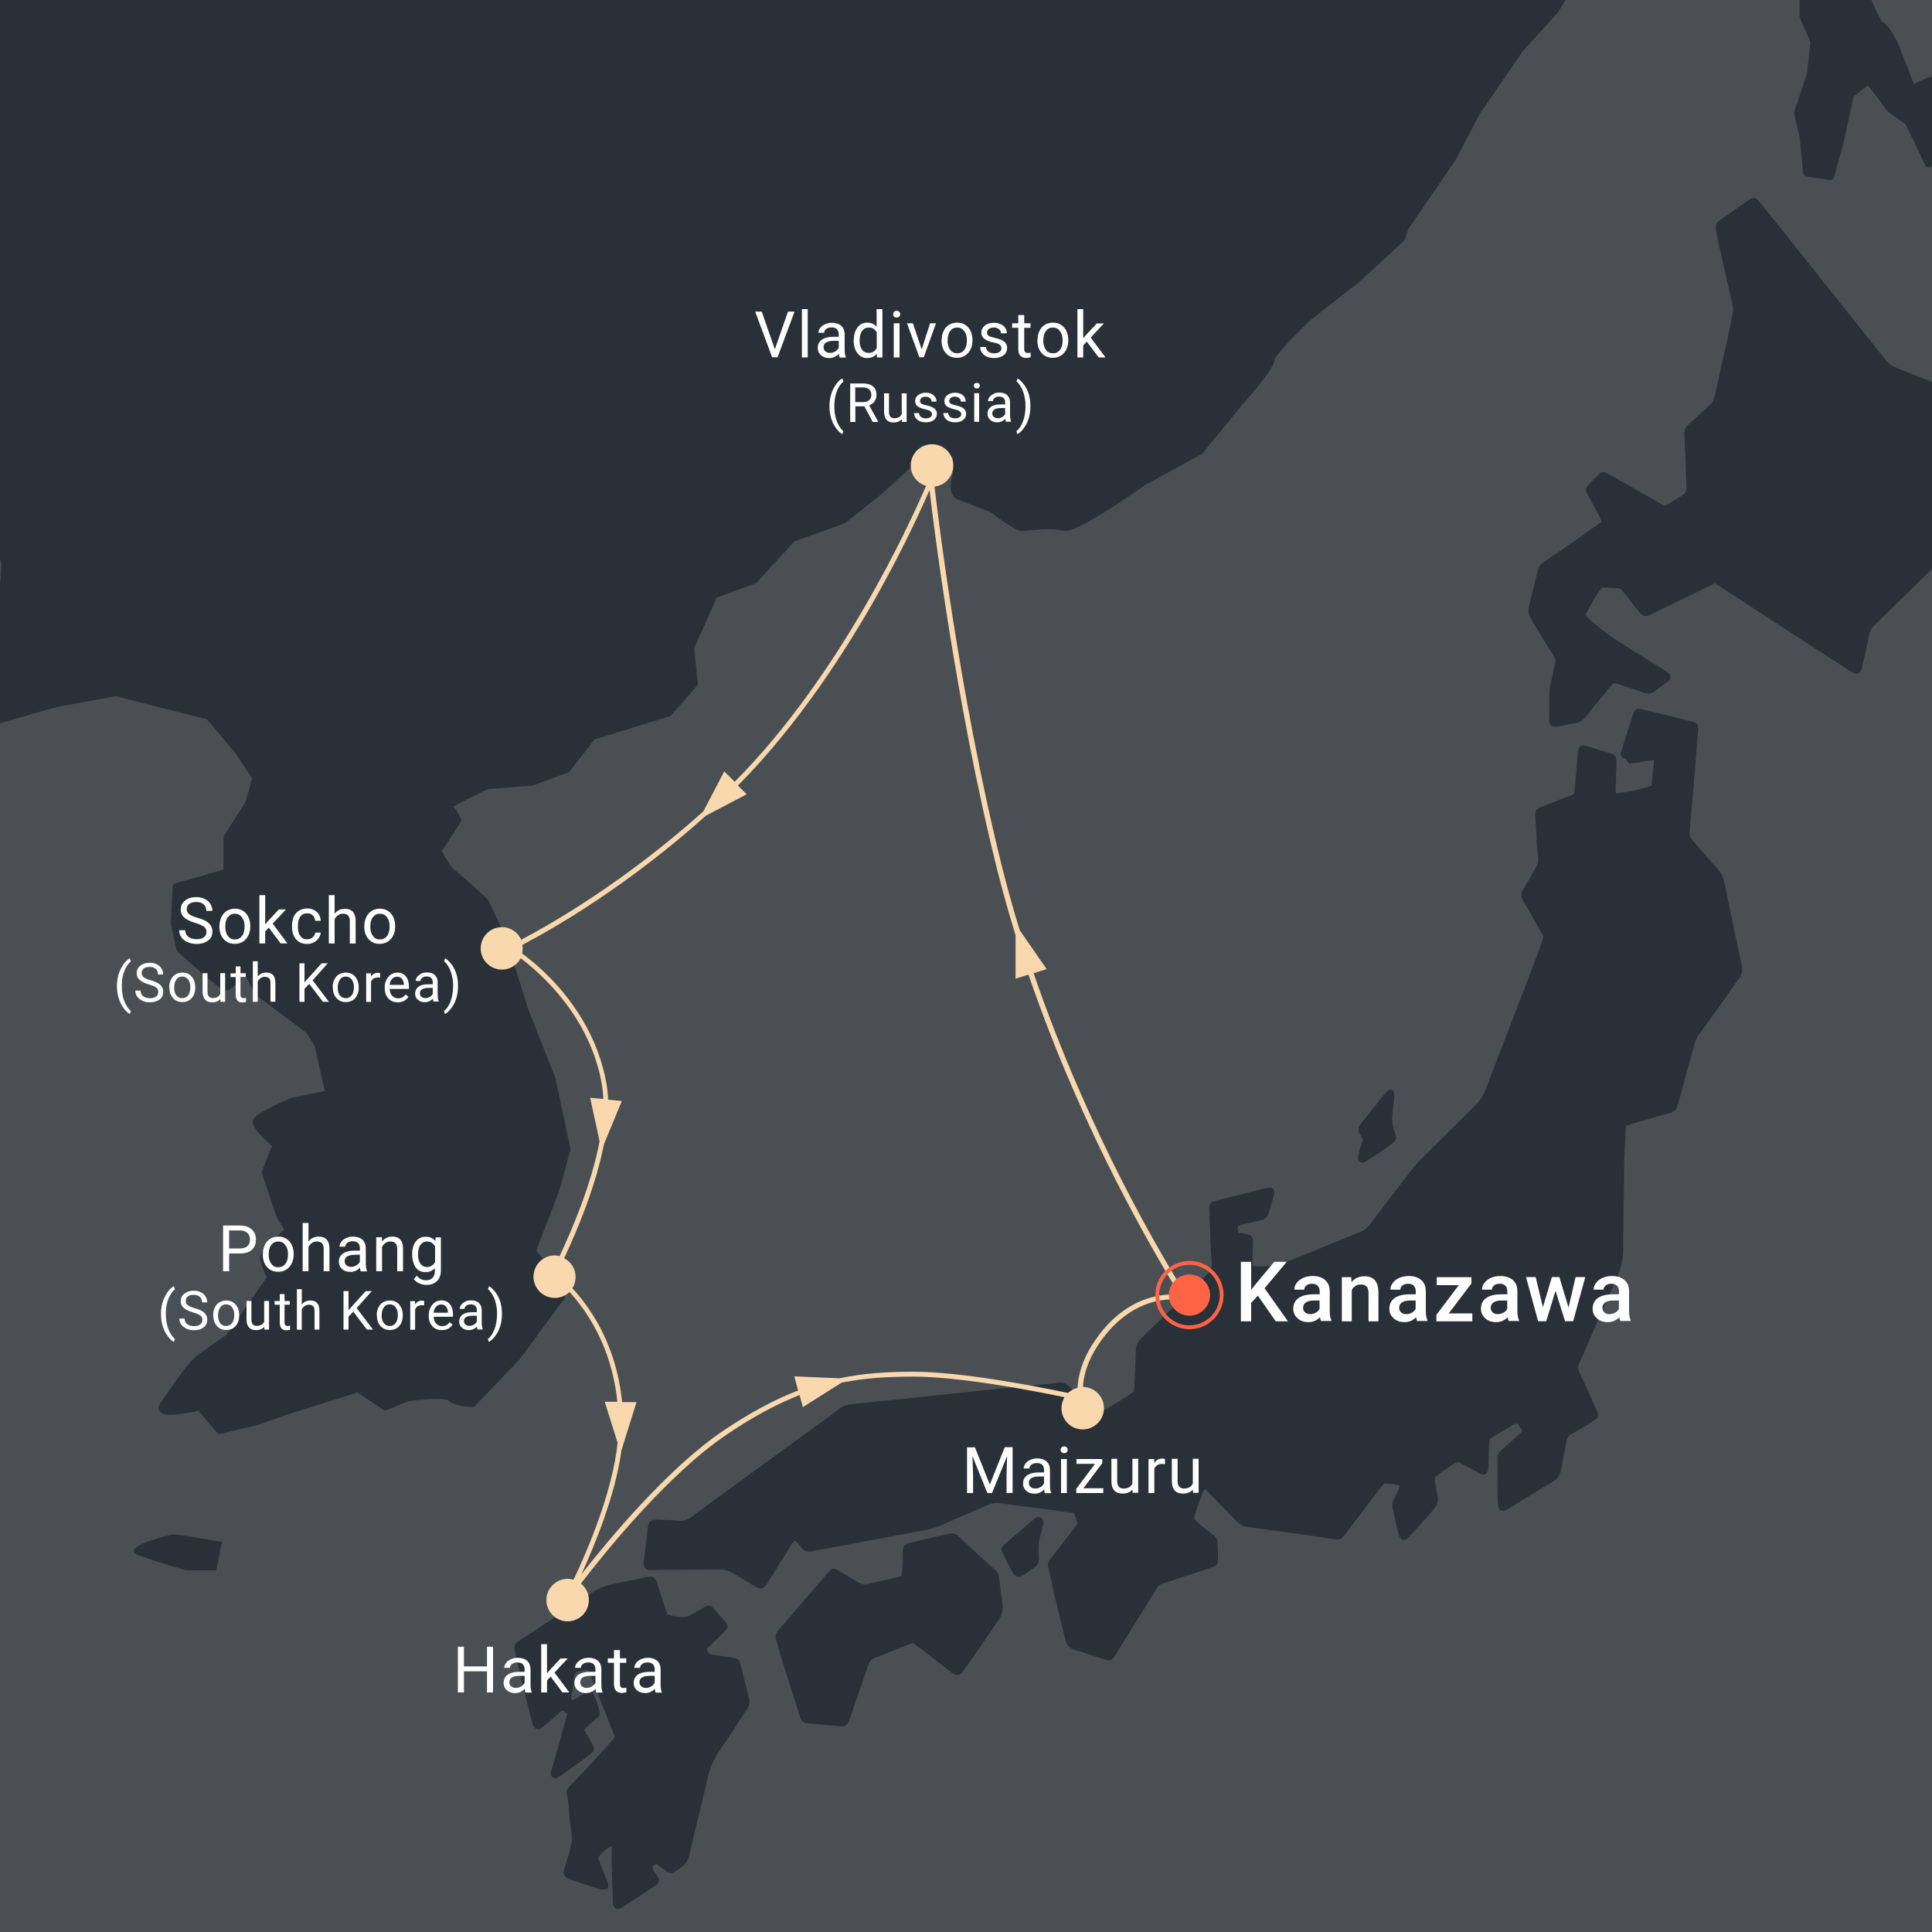 <?xml version="1.0" encoding="utf-8"?>
<!-- Generator: Adobe Illustrator 26.0.3, SVG Export Plug-In . SVG Version: 6.00 Build 0)  -->
<svg version="1.1" id="itineraries01" xmlns="http://www.w3.org/2000/svg" xmlns:xlink="http://www.w3.org/1999/xlink" x="0px"
	 y="0px" viewBox="0 0 1500 1500" style="enable-background:new 0 0 1500 1500;" xml:space="preserve">
<rect x="0" y="0" width="1500" height="1500" fill="#808080" stroke="none"/>
<style type="text/css">
	.st0{clip-path:url(#mask_00000057831135473777287890000006555861276117583007_);fill:#4A4F54;}
	.st1{clip-path:url(#mask_00000057831135473777287890000006555861276117583007_);}
	.st2{fill:#293037;}
	.st3{clip-path:url(#mask_00000139989840832491584780000005457956260329807272_);}
	.st4{fill:#F9D8AE;}
	.st5{fill:#FF6445;}
	.st6{fill:#FFFFFF;}
</style>
<g id="map_00000144301393511898550130000005586738410298326206_">
	<defs>
		<rect id="mask" width="1500" height="1500"/>
	</defs>
	<clipPath id="mask_00000133503722201869746210000016068017110189942443_">
		<use xlink:href="#mask"  style="overflow:visible;"/>
	</clipPath>
	
		<rect id="背景_00000156566560184128354800000006121568596056656776_" style="clip-path:url(#mask_00000133503722201869746210000016068017110189942443_);fill:#4A4F54;" width="1500" height="1500"/>
	
		<g id="map_00000083071283146827581560000007160727445315223731_" style="clip-path:url(#mask_00000133503722201869746210000016068017110189942443_);">
		<path class="st2" d="M1338.8,685.2c-0.8-4-2.5-7.5-5.3-10.6c-6.4-7.1-12.6-14.5-19-21.7c-2-2.3-3-4.6-2.7-7.7
			c1.6-17,3.1-34,4.5-51.1c0.8-9.4,1.5-18.8,2.1-28.1c0.2-3.3-0.7-4.5-3.8-5.5c-1.5-0.5-3-0.8-4.5-1.2c-9.1-2.2-18.2-4.5-27.4-6.7
			c-2.6-0.6-5.2-1.3-7.8-1.9c-4.3-1-5.5-0.3-6.9,3.7c-0.3,0.9-0.6,1.8-0.9,2.7c-2.5,8.3-4,12.2-6.5,20.5c-0.7,2.2-1.5,4.4-2.1,6.6
			c-0.6,2.3,0.6,4.4,3,4.7c1.7,0.2,2.4,4.4,4.1,4.1c4.4-0.7,8.7-1.5,13.1-2.3c1.6-0.3,3.3-0.3,5.3-0.5c0.4,3.7-0.7,6.9-0.9,10.1
			c-0.2,3.2-0.5,6.5-0.7,9.6c-5.9,2.3-23.6,6.2-27.8,6c-0.1-1.5-0.3-3-0.2-4.4c0.2-6.5,0.5-13,0.7-19.6c0.1-4.7-0.6-5.7-5-7.1
			c-5.7-1.8-11.4-3.5-17.1-5.2c-1.1-0.3-2.2-0.6-3.4-0.7c-2.1-0.2-3.8,1-4.2,3.1c-0.3,1.5-0.3,3-0.5,4.6c-0.8,9.2-1.6,18.4-2.4,27.5
			c-0.1,0.7-0.3,1.5-0.6,2.5c-2.8,1.1-5.6,2.2-8.4,3.3c-5.7,2.2-11.5,4.4-17.2,6.7c-3.8,1.5-4.7,3.2-4.3,7.1
			c0.2,2.3,0.4,4.6,0.5,6.9c0.3,4.8,0.4,9.6,0.7,14.4c0.3,4,0.8,8,1.1,12c0.1,1.3-0.2,2.7-0.7,3.9c-0.7,1.8-1.6,3.5-2.6,5.1
			c-2.7,4.7-5.2,9.4-8.1,13.9c-2.1,3.3-2.2,6.2-0.2,9.6c4.5,7.6,8.8,15.3,13.1,23c0.9,1.6,1.8,3.3,2.6,4.8c-2.1,6-3.9,11.7-6,17.2
			c-12.9,33.7-26,67.3-38.8,101c-1.8,4.8-4.3,8.8-7.9,12.4c-14.9,14.7-29.7,29.5-44.5,44.3c-1.8,1.8-3.4,3.7-4.9,5.6
			c-10.9,14.2-21.7,28.4-32.5,42.6c-2,2.7-4.3,4.7-7.5,6c-20.5,8.3-40.9,16.7-61.3,25c-2.1,0.8-4.4,1.2-6.7,1.4
			c-3.8,0.3-7.7,0.4-11.5,0.5c-1.3,0-2.5-0.2-4.1-0.3c-0.1-1.7-0.2-3-0.2-4.3c0.1-4.6,0.2-9.2,0.3-13.8c0.1-4.7-1.2-6.3-5.8-7
			c-1.9-0.3-3.7-0.5-5.5-0.7c-1-5.4-0.9-5.6,3.7-6.7c4.7-1.1,9.4-2.1,14.1-3.2c2.9-0.6,4.7-2.4,5.6-5.2c1.3-4.4,2.6-8.8,3.9-13.2
			c0.3-1.1,0.5-2.2,0.6-3.4c0.1-2.1-1.5-3.6-3.7-3.4c-1.3,0.1-2.7,0.4-3.9,0.7c-11.2,2.8-22.3,5.6-33.5,8.4c-2.1,0.5-4.1,1-6.1,1.6
			c-2.1,0.6-3.1,2.2-3.3,4.3c-0.1,0.9,0,1.9,0.1,2.9c0.1,3.8,0.3,7.7,0.4,11.5c0.4,9.4,0.5,18.8,1.3,28.2c0.3,4-0.5,6.9-3.4,9.7
			c-3.6,3.4-13.5,13-23.8,23c-10.8,10.5-22.1,21.5-27.1,26.3c-3,2.8-4.4,6-4.5,10.1c-0.1,6.3-0.5,12.7-0.8,19
			c-0.2,4.2-0.4,8.4-0.6,12.4c-4.7,3.8-23,14.9-27.6,16.8c-1.3-1.1-2.8-2.3-4.2-3.5c-6.2-5.7-12.5-11.3-18.7-17.1
			c-2.4-2.3-4.9-3.3-8.3-2.8c-5.5,0.8-11,1.2-16.6,1.7c-12,1.2-24,2.3-36.1,3.6c-12.8,1.3-25.6,2.7-38.3,4.1
			c-11.6,1.2-23.3,2.4-34.9,3.6c-10.1,1.1-20.2,2.1-30.3,3.1c-5.3,0.6-10.8,0.8-14.9,5.1c-38.1,27.7-76.1,55.3-114.1,83.1
			c-3,2.2-5.9,3.1-9.6,2.8c-5.7-0.5-11.5-0.7-17.3-0.8c-4.4-0.1-6,1.4-6.5,5.5c-1.1,9-2.2,17.9-3.3,26.9c-0.1,0.6-0.1,1.1-0.1,1.7
			c0.1,3.2,1.8,5,5,5c3.3,0.1,6.5-0.2,9.8-0.2c15-0.1,30-0.1,44.9-0.2c3.2,0,6,0.6,8.7,2.3c5.7,3.5,11.6,6.9,17.4,10.3
			c1,0.6,2,1.2,3,1.6c2.5,0.9,4.5,0.3,6.1-1.8c0.7-0.9,1.3-1.9,1.9-2.9c6.1-9.8,12.2-19.6,18.3-29.3c0.6-0.9,1.3-1.8,2.1-2.7
			c2.3,1.2,3.4,3,4.6,4.7c2.4,3.3,5.4,4.6,9.5,3.5c3.3-0.9,6.8-1.3,10.2-1.9c25.5-4.8,50.9-9.6,76.4-14.3c5.1-0.9,10-2.4,14.8-4.6
			c11.6-5.2,23.3-10,34.9-15.2c2.8-1.2,5.5-1.7,8.4-1.3c6.5,0.9,12.9,1.8,19.4,2.6c8,1,16,2,24,3.1c4.9,0.7,9.8,1.4,14.9,2.1
			c1,2.8,1.9,5.3,2.8,8c-5.1,6.7-9.9,13-14.7,19.2c-2.1,2.7-4.3,5.4-6.5,8.1c-1.7,2.1-2.3,4.2-1.7,6.9c1.5,6,2.6,12,4,18
			c3,12.5,6.2,24.9,9,37.5c1.1,4.7,3.4,7.3,8,8.6c5.2,1.4,10.2,3.3,15.3,4.9c2,0.7,4,1.4,6,2c5.9,1.9,6.8,1.6,10-3.4
			c0.8-1.3,1.6-2.6,2.4-3.9c9.1-14.7,18.2-29.4,27.4-44c4.6-7.3,2.9-5.9,10.7-8.5c8.5-2.9,17.1-5.6,25.7-8.4c3.1-1,6.2-2,9.3-3.1
			c2.5-0.8,3.9-2.6,3.9-5.1c0.1-4.8-0.1-9.6-0.3-14.4c-0.1-2.3-1.3-3.9-3.1-5.3c-2.9-2.2-5.7-4.5-8.7-6.7c-2.4-1.8-4.6-4-6.5-6.1
			c2.4-9.3,6-19.1,8.4-23c1,0.9,2,1.8,2.9,2.7c7.4,7.5,14.8,15,22.1,22.7c2.3,2.3,4.8,3.6,8,4c9.5,1.2,19,2.6,28.5,3.9
			c4.2,0.6,8.4,1.1,12.5,1.7c9.1,1.3,18.2,2.7,27.3,4.1c2.5,0.4,4.6-0.4,6.2-2.2c0.9-1,1.7-2.1,2.5-3.1c8.4-11,16.7-22,25.1-33
			c1.3-1.7,2.6-3.3,4-5c4.1,0.2,8.2-0.1,12.2,1.8c-0.3,1.1-0.4,2-0.8,2.8c-1.1,2.4-2.2,4.9-3.5,7.3c-1.4,2.5-1.7,5-1,7.8
			c1,3.7,1.6,7.5,2.4,11.2c0.7,3,1.4,6,2.3,8.9c1.4,4.5,4.3,5.2,7.7,1.9c0.8-0.8,1.6-1.7,2.3-2.5c4.9-5.4,9.8-10.9,14.6-16.3
			c1.1-1.3,2-2.8,3.2-4.1c2.3-2.5,2.8-5.4,2.3-8.6c-0.6-3.8-1.4-7.5-2-11.3c-0.2-1.3-0.2-2.6-0.2-3.7c0.9-0.8,2-1.7,3.2-2.6
			c5.1-3.9,11.7-8.3,14.6-9.5c0.4,0.1,0.8,0.1,1.1,0.3c4.4,2.4,8.8,4.8,13.1,7.2c1.4,0.7,2.7,1.5,4.1,2c2.6,0.9,4.5-0.3,5.2-3
			c0.2-0.9,0.3-1.9,0.3-2.9c0.1-3.4,0.1-6.9,0.3-10.3c0.2-3.6-0.2-7.3,0.9-11.1c3.3-2,6.7-4.3,10.2-6.2c3.6-2,6.8-4.9,11.2-5.8
			c0.8,1.1,1.5,1.9,2.1,2.9c0.6,0.9,1.1,1.9,1.7,3c-1,1-1.7,1.9-2.6,2.6c-4.3,3.8-8.6,7.7-13,11.4c-2.7,2.2-4.1,4.8-3.9,8.4
			c0.3,5.9,0.1,11.9,0.1,17.8c0.1,6,0.2,11.9,0.5,17.8c0.2,3.1,2.8,4.7,5.8,3.5c1.2-0.5,2.4-1.2,3.5-1.9c11.3-7,22.5-14,33.8-20.8
			c3.2-1.9,4.9-4.5,5.6-8.2c1.3-7.6,3.1-15,4.4-22.6c0.5-2.7,1.7-4.5,4.1-5.8c2.7-1.5,5.4-3,8-4.6c3.3-2,6.5-4,9.7-6.1
			c2.9-1.9,3.4-3.5,2.1-6.8c-0.3-0.9-0.8-1.7-1.2-2.6c-4.3-9.4-8.5-18.9-12.9-28.3c-1-2.1-1.2-4,0-6c0.5-0.8,0.8-1.7,1.2-2.6
			c9.2-21.1,18.3-42.3,27.8-63.3c3.4-7.5,5.2-15,5.2-23.3c-0.1-19.6,0.8-39.2,0.7-58.8c0-11.4,1-22.6,1.2-34c0-0.9,0.4-1.8,0.6-2.9
			c2.2-0.7,4.4-1.4,6.6-2.1c9-2.6,18-5.3,27.1-7.7c3.6-1,5.4-2.9,6.3-6.5c4.2-15.8,8.7-31.5,13-47.2c0.8-2.8,1.9-5.4,3.7-7.7
			c5.7-7.7,11.3-15.5,16.9-23.3c4.8-6.7,9.3-13.6,14.2-20.2c2.4-3.3,2.5-6.5,1.7-10.3C1347.6,727.6,1343.2,706.4,1338.8,685.2z"/>
		<path class="st2" d="M1637.4,383.4c-1.5-0.3-3-0.4-4.6-0.4c-6.7-0.1-13.5,0-20.2-0.1c-3,0-6.1,0.3-9.2-0.8
			c-0.8-2.2-1.6-4.3-2.3-6.5c-2.9-9.3-5.6-18.7-8.7-28c-1-3.1-0.5-5.5,1.1-8.1c5-7.8,9.8-15.6,14.5-23.5c1.8-3,3.4-6,5.1-9
			c0.9-1.7,1.4-3.5,1-5.5c-0.8-4.9-1.5-9.9-2.2-14.8c0-0.2-0.1-0.4-0.1-0.6c-0.9-3.5-3.7-4.5-6.5-2.3c-1.2,1-2.2,2.1-3.4,3.2
			c-11,10.7-22,21.4-33,32.2c-1.4,1.3-2.8,2.6-4.3,3.9c-1.6-0.6-3.1-1.1-4.5-1.7c-28.7-12.6-57.8-24-86.9-35.5
			c-4.1-1.6-7.3-3.9-10-7.4c-26.2-32.9-52.4-65.8-78.6-98.7c-6.2-7.8-12.4-15.6-18.8-23.4c-2.7-3.3-4.5-3.5-7.9-1.2
			c-7.6,5.2-15.1,10.6-22.7,15.8c-2.8,1.9-3.6,4.3-3,7.4c1.3,6.2,2.5,12.4,3.9,18.6c2.8,12.6,5.8,25.1,8.6,37.6
			c0.5,2.2,0.9,4.6,0.7,6.8c-0.6,4.7-1.5,9.5-2.5,14.2c-3.9,17.4-7.9,34.8-11.7,52.3c-0.7,3-2,5.2-4.3,7.2
			c-5.3,4.7-10.5,9.6-15.8,14.3c-2.3,2-3.5,4.3-3.3,7.5c0.6,13,1,26.1,1.5,39.1c0,0.8,0,1.5,0.1,2.3c0.2,2.7-0.8,4.7-3.2,6.2
			c-3.6,2.2-7.1,4.6-10.7,6.8c-0.9,0.6-2,1-3,1.4c-1.2-0.6-2.2-1.1-3.2-1.7c-9.8-5.6-19.7-11.2-29.5-16.8c-4-2.3-8-4.5-12-6.8
			c-2.3-1.3-4.4-1-6.3,0.8c-2.6,2.5-5.3,5-7.8,7.7c-2.9,3-3,4.3-1,8.2c3,5.6,6,11.1,9,16.7c0.7,1.3,1.1,2.7,1.8,4.3
			c-7,5-13.7,9.8-20.4,14.5c-8,5.6-16.1,11.1-24.3,16.6c-2.7,1.8-4.5,4-5.1,7.3c-0.4,2.5-1.1,4.9-1.7,7.3
			c-1.6,6.7-3.2,13.4-4.9,20.1c-0.7,2.9-0.6,5.7,1,8.3c1.4,2.3,2.5,4.7,3.9,7c4.8,7.9,9.7,15.7,14.6,23.5c1.1,1.8,1.3,3.4,0.8,5.4
			c-1.5,6-2.7,12-3.9,18c-0.3,1.7-0.5,3.4-0.6,5.1c-0.1,6.7,0.1,13.4-0.2,20.2c-0.2,5,2.4,6.2,6.4,5.7c0.6-0.1,1.1-0.2,1.7-0.3
			c3.8-0.7,7.5-1.7,11.3-2.1c4.2-0.4,7-2.5,9.5-5.7c5.7-7.3,11.6-14.3,17.5-21.5c1.2-1.5,2.5-2.8,3.8-4.2c1.5,0.3,2.6,0.5,3.7,0.9
			c6.4,2.1,12.8,4.1,19.1,6.5c3.9,1.5,7.1,0.8,10.1-1.8c1.8-1.5,3.7-2.8,5.5-4.1c1.1-0.8,2.3-1.5,3.3-2.3c3.2-2.4,3.2-5.2,0.1-7.5
			c-0.9-0.7-1.9-1.3-2.9-1.9c-10.7-6.7-21.4-13.5-32.2-20.2c-7.2-4.4-14.2-9.2-20.5-14.8c-2.8-2.5-6-4.7-8-7.8
			c3.6-7.7,9.6-17.7,12.8-21.2c3.7,0.2,7.8,0.4,11.8,0.5c1.6,0.1,2.9,0.7,3.9,2c1.4,1.8,2.9,3.6,4.3,5.4c2.8,3.5,5.4,7,8.2,10.4
			c3.8,4.6,5.1,4.9,10.3,2.4c0.2-0.1,0.3-0.2,0.5-0.3c9-4.4,18-8.8,26.9-13.1c7.1-3.4,14.1-6.8,21.6-10.5c2.9,1.8,5.3,3.3,7.7,4.9
			c32,20.8,64,41.7,96.1,62.5c1.3,0.8,2.6,1.7,4,2.3c2.7,1.2,5,0.1,6-2.6c0.3-0.9,0.5-1.9,0.7-2.8c1.8-8.1,3.7-16.1,5.3-24.2
			c0.6-3.2,2-5.6,4.3-7.8c19.6-19,39-38.1,58.5-57.1c1.2-1.2,2.6-2.2,3.9-3.4c12.1,1.9,24.1,3.5,36,5.6c4.4,0.8,8.2,0.2,12-2.2
			c7.2-4.5,14.6-8.5,21.9-12.8c2-1.2,4.1-2,6.4-2.3c6.6-0.9,13.2-2.3,19.9-3.2c3.3-0.4,5.8-1.8,8-4.1c5.3-5.3,10.6-10.5,15.9-15.8
			c0.5-0.5,1-1.1,1.4-1.8C1640.6,386.5,1639.6,383.9,1637.4,383.4z"/>
		<path class="st2" d="M775.9,1226.2c-0.3-3.5-1.8-6.1-4.4-8.3c-3.1-2.6-6-5.3-9-8.1c-5.9-5.5-11.8-10.9-17.7-16.5
			c-2.2-2.1-4.6-3.4-7.8-2.5c-0.9,0.3-1.9,0.4-2.8,0.6c-8.2,1.9-16.5,3.7-24.7,5.6c-1.5,0.3-3,0.7-4.5,1.2c-2.4,0.8-3.8,2.5-4,5.1
			c-0.1,1.7-0.1,3.4-0.1,5.2c0,5,0,9.9-1,15.1c-1.7,0.5-3.3,1-5,1.4c-6.9,1.6-13.9,2.9-20.8,4.7c-3.1,0.8-5.5,0.2-8.1-1.4
			c-4.7-2.9-9.6-5.7-14.4-8.5c-4.8-2.8-5.3-2.7-9.1,1.7c-0.1,0.1-0.3,0.3-0.4,0.4c-7.9,9.2-15.8,18.3-23.7,27.5
			c-4.5,5.2-8.9,10.6-13.6,15.6c-2.7,2.9-3.3,5.7-1.9,9.4c1.5,4.1,2.3,8.5,3.7,12.7c3.5,11.2,7.1,22.3,10.6,33.5
			c1.4,4.4,2.8,8.8,4.2,13.2c0.8,2.5,2.5,3.8,5,4.1c1.1,0.2,2.3,0.3,3.4,0.4c7.1,0.6,14.2,1.2,21.2,1.8c0.8,0.1,1.5,0.1,2.3,0.2
			c2.9,0.1,4.7-1.2,5.7-3.8c0.7-1.8,1.3-3.6,1.9-5.4c4.5-12.9,9-25.7,13.3-38.6c0.9-2.6,2.3-4.2,4.9-5.2c9.1-3.6,18.2-7.3,27.3-10.9
			c0.7-0.3,1.5-0.4,2.5-0.8c1.6,1.2,3.3,2.3,5,3.6c7.4,5.8,14.8,11.6,22.3,17.3c1.5,1.2,3,2.4,4.7,3.3c2,1.1,4.3,0.7,5.8-0.9
			c1-1.1,1.9-2.4,2.8-3.7c8-11.5,15.9-23,23.9-34.6c0.8-1.1,1.4-2.3,2.2-3.4c2.7-3.8,3.3-8,2.6-12.6
			C777.3,1238.4,776.5,1232.3,775.9,1226.2z"/>
		<path class="st2" d="M1054.4,898.6c-0.3,2.2,1.7,4.3,3.8,4c0.9-0.1,1.9-0.5,2.6-1c5.9-3.9,11.9-7.8,17.6-11.9
			c6.4-4.7,6.4-4.9,3.9-12.4c-1.2-3.7-1.7-7.4-1.3-11.3c0.5-4.4,0.9-8.8,1.3-13.2c0.1-1.3,0.2-2.7,0.1-4c-0.3-2.6-3.1-3.7-5.1-2
			c-1,0.9-1.8,2-2.7,3c-5.4,6.7-10.7,13.5-16.1,20.3c-0.8,1-1.6,2.1-2.5,3.2c-1.5,2-1.7,4.2-0.5,6.4c0.9,1.7,1.8,3.3,2.8,5.1
			c-0.9,2.4-1.8,4.7-2.5,7.1C1055.4,894.2,1054.7,896.4,1054.4,898.6z"/>
		<path class="st2" d="M808,1178.2c-1.3-0.7-2.6-0.6-3.8,0.2c-1,0.6-1.9,1.4-2.7,2.1c-7.3,6.2-14.6,12.4-21.8,18.7
			c-2.6,2.2-2.8,3.5-1.3,6.5c2,4.1,4.1,8.2,6.2,12.3c0.6,1.2,1.2,2.4,2,3.5c1.8,2.7,4.1,3.4,6.9,1.9c2.2-1.2,4.2-2.7,6.2-4.1
			c7.1-4.7,7.2-5,6.7-13.7c-0.3-5.8,0.5-11.4,2.2-17c0.7-2.2,1.1-4.4,1.5-5.8C810.2,1180.3,809.5,1179,808,1178.2z"/>
		<path class="st2" d="M574.6,1291.4c-0.7-2.8-2.5-4-5.3-4.4c-5.1-0.6-10.2-1.5-15.4-2.1c-2.9-0.4-4.5-1.8-5-4.9
			c1.3-1.3,2.7-2.6,4-3.9c3.3-3.2,6.6-6.4,9.9-9.6c2.6-2.6,2.9-4.4,0.7-7c-3.2-3.8-6.6-7.5-9.9-11.2c-1.6-1.8-3.7-2-5.8-0.9
			c-1,0.5-2,1.1-3,1.6c-3,1.7-6,3.5-9.1,5.1c-1.3,0.7-2.8,1.3-4.3,1.3c-4.4,0-8.8-0.5-13.4-2.1c-1.9-5.7-3.7-11.5-5.6-17.3
			c-1-2.9-1.8-5.9-2.9-8.7c-1.1-2.7-2.5-3.4-5.4-3.2c-0.8,0.1-1.5,0.2-2.3,0.4c-9,1.9-18,3.8-27,5.6c-4.6,0.9-8.8,2.4-12.7,5
			c-14.9,9.9-29.8,19.6-44.8,29.4c-5,3.3-9.9,6.6-14.9,9.8c-2.6,1.7-3.5,3.9-2.8,6.9c1.3,5.6,2.4,11.3,3.8,16.9
			c3,12.5,6.2,25,9.3,37.4c0.4,1.5,0.7,3,1.3,4.4c1.2,2.7,3.7,3.3,6.2,1.8c1-0.6,1.8-1.4,2.7-2.1c3.8-3.2,7.6-6.5,11.4-9.7
			c0.8-0.7,1.7-1.4,2.5-2.1l3.6,3v0c-2.1,6.9-3.9,14-5.8,21c-0.5,2-1.1,4-1.6,6c-1.6,5.5-3.3,11-4.9,16.6c-0.6,1.9-0.9,3.8,0.8,5.4
			c1.4,1.2,3.2,1.1,5.8-0.7c6-4.2,11.9-8.4,17.8-12.7c2.2-1.6,4.2-3.3,6.3-5c2.3-1.9,2.7-3.4,1.6-6.1c-1-2.3-2.3-4.4-3.5-6.6
			c-1-2-2.8-3.6-3.1-6.3c3.3-2.9,6.5-5.9,9.9-8.7c1.8-1.5,2.5-3.3,1.7-5.6c-1.3-3.8-2.5-7.7-4-11.4c-1.5-3.8-3.8-4.4-7.3-2.3
			c-2.6,1.6-5.2,3.2-7.8,4.9c-0.8,0.5-1.5,1.2-2.5,0.3c-0.7-3.7,0.9-7.2,1.4-10.8c0.5-3.5-0.3-7.4,2.1-10.7c3.1-0.6,6.1-2,9.8-0.9
			c6.7,17.1,13.7,34,20.2,51.3c-1.7,2-3,3.9-4.6,5.6c-4.7,5.3-9.5,10.6-14.3,15.8c-5.4,5.8-10.8,11.4-16.3,17.1
			c-1.9,2-2.5,4.1-1.9,6.9c0.7,3.4,1.4,6.8,1.5,10.2c0.2,6.9,1.4,13.7,2.2,20.5c0.2,2.1,0.2,4.2-0.2,6.3c-0.7,3.6-1.7,7.1-2.7,10.6
			c-1,3.5-2.2,7-3.1,10.5c-0.8,2.7-0.1,4.4,2.3,5.9c1.3,0.8,2.7,1.4,4.2,1.9c6,2,12,4,18,5.9c1.8,0.6,3.7,1,5.6,1.3
			c3.4,0.5,5.1-1.5,4.1-4.8c-0.1-0.4-0.3-0.7-0.4-1.1c-2.1-5.2-4.2-10.3-6.2-15.5c-0.5-1.2-0.8-2.5-1.1-3.5
			c4.9-5.6,6.8-7.1,10.4-8.6c0.1,1.2,0.2,2.3,0.2,3.4c0,2.7-0.1,5.4-0.1,8.1c0.3,10.2,0.6,20.3,0.9,30.5c0,1.2,0,2.3,0.3,3.4
			c0.5,2.6,2.8,3.9,5.2,2.9c1.2-0.5,2.4-1.2,3.5-2c8.2-5.4,16.4-10.7,24.5-16.1c2.6-1.7,3-3.6,1.4-6.4c-0.9-1.7-2.1-3.2-3.1-4.8
			c-1.6-2.7-1.5-2.9,1.7-5.6c1.2,0.8,2.4,1.7,3.6,2.5c1.7,1.3,3.4,2.6,5.1,3.8c1.5,1.1,3.3,1.5,4.9,0.6c5.4-3.2,10.7-6.2,12.3-13.4
			c4.3-19.5,9.5-38.8,13.8-58.2c2-9,5.2-17,10.6-24.5c7.3-10.1,13.7-20.8,20.6-31.2c1.6-2.4,2.1-4.9,1.4-7.6
			C579.3,1309.2,577,1300.3,574.6,1291.4z"/>
		<path class="st2" d="M150.9,1900.7c-1.6-2.3-3.2-2.4-5.1-0.5c-2,2-3.9,4.2-5.9,6.2c-1.4,1.5-2.9,3-4.5,4.6
			c-1.2-0.2-2.4-0.3-3.5-0.6c-3.6-0.9-8.8-5.2-12.2-4.4c-1.6,0.4-2.2,1.5-2,3.3c0.1,0.8,2.1,6.8,2.2,7.5c0.2,1,0.3,2,0.5,3.2
			c-1.2,0.3-2.1,0.6-3.1,0.8c-3.1,0.6-21.2,8-24.3,8.5c-1.7,0.3-2.9,1.1-3.6,2.7c-0.2,0.6-0.6,1.2-0.9,1.7
			c-2.6,5.5-5.1,11.1-7.7,16.6c-0.8,1.7-1.5,3.3-2.2,5c-0.7,1.7,0,3.1,1.8,3.7c0.6,0.2,1.3,0.2,1.9,0.3c5.1,0.2,10.1,0.5,15.2,0.7
			c2.3,0.1,3.6-0.8,4.4-3.1c1.4-4.3,2.8-8.7,3.8-13.1c0.6-2.4,1.8-3.5,3.9-4.3c7-2.5,28.9-12.1,35.9-14.6c2.8-1,4.2-2.7,4.8-5.6
			c0.7-3.7,1.6-7.4,2.7-11c0.6-1.9,0.4-3.6-0.6-5.2C152,1902.5,151.5,1901.5,150.9,1900.7z"/>
		<path class="st2" d="M229.2,1799.2c-1.2,12-1.2,27.6-1.2,27.6l6-2.4l7.2-14.4C241.2,1809.9,230.4,1787.2,229.2,1799.2z"/>
		<path class="st2" d="M287.2,1756.8c-1.2,1.7-2.4,3.6-3.5,5.4c-1.3-2.8-3.1-4.5-4.9-1.9c-4.3,6.1-8.5,14.7-8.5,14.7l6,1.3l8-3.7
			l0.4,0.1l10.3-4.8C295.1,1768,291.5,1750.7,287.2,1756.8z"/>
		<path class="st2" d="M-343.3,2049.5c-1.2,12,2.4,14.4,2.4,14.4l6-2.4l1.2-8.4C-333.8,2053.1-342.1,2037.5-343.3,2049.5z"/>
		<path class="st2" d="M-302.6,2049.5c-7.9,9.1,2.4,14.4,2.4,14.4l6-2.4l1.2-8.4C-293,2053.1-299.7,2046.2-302.6,2049.5z"/>
		<path class="st2" d="M-185.9,2040.7c-1.2,1.7-2.4,3.6-3.5,5.4c-1.3-2.8-3.1-4.5-4.9-1.9c-4.3,6.1-3,9.9-3,9.9l6,1.3l2.4,1.1
			l0.4,0.1l10.3-4.8C-178,2051.9-181.6,2034.6-185.9,2040.7z"/>
		<path class="st2" d="M-761.5,2528.9c-1.2,12,2.4,14.4,2.4,14.4l6-2.4l1.2-8.4C-751.9,2532.5-760.3,2516.9-761.5,2528.9z"/>
		<path class="st2" d="M-718.3,2543.2l6-2.4l1.2-8.4c0,0-6.7-6.9-9.6-3.6C-728.7,2537.9-718.3,2543.2-718.3,2543.2z"/>
		<path class="st2" d="M-756.5,2578.7l6,1.3l2.4,1.1l0.4,0.1l10.3-4.8c0,0-3.6-17.3-7.9-11.2c-1.2,1.7-2.4,3.6-3.5,5.5
			c-1.3-2.8-3.1-4.5-4.9-1.9C-757.9,2574.9-756.5,2578.7-756.5,2578.7z"/>
		<path class="st2" d="M414.9,1565.6c-1.2,12-3.6,20.4-3.6,20.4l14.4,6l6-15.6C431.6,1576.4,416.1,1553.6,414.9,1565.6z"/>
		<path class="st2" d="M471.4,1543.6c-0.9,1.9-1.7,4-2.4,6c-1.8-2.5-4.9,6.1-6.2,9c-3.1,6.8-5.7,16-5.7,16l6.2,0.2l8.2-15l0.4,0
			l4.1-8.1C476,1551.7,474.6,1536.9,471.4,1543.6z"/>
		<path class="st2" d="M-508,1892.1c-0.2-0.3-0.4-0.5-0.6-0.7l-12.7-11.3c-1.5-1.3-3.7-1.4-5.4-0.2c-0.2,0.1-16.5,12.3-31,16.2
			c-11.9,3.2-13.2,3-17.3,2.8c-1.5-0.1-3.2-0.1-5.6-0.1c-11.1,0-17.3,15.7-19.1,21.2c-10.3,6-22.3,12.3-24.7,12.7
			c-1.6,0-5.7,0-46.4,32c-0.5,0.4-0.9,0.8-1.1,1.4l-13.3,25.3c-7.5,2.4-16.2,4.9-18.2,4.9c-2.8,0-6.9,0-27.8,44.8
			c-0.2,0.5-0.4,1-0.4,1.6c-0.6,10.6-1.7,27.8-2.7,31.7c-1.6,6.4-3,32.2-1.5,50.8c1.1,14.6,8,20.8,12.6,24.8
			c1.5,1.4,2.9,2.6,3.4,3.5c2.4,4.9-1.4,39.1-3.2,55.5c-0.7,6.7-0.2,10.4,1.8,12.7c1.1,1.3,2.7,2,4.4,2c0,0,0,0,0,0
			c4.3,0,8.1-4.1,14.1-10.8c2-2.3,5.1-5.7,6.3-6.4c2.8-0.7,8.3-3.4,15.3-56.1l55.6-23.1c1-0.4,1.8-1.2,2.2-2.1l9.8-20.9l16.5-26.2
			l37.8-37.8c0.5-0.5,0.9-1.2,1.1-2l6.7-26.9l20.1-16c0.5-0.4,0.9-0.9,1.2-1.5l19.7-42.2l14-25.3c0.4-0.8,0.6-1.7,0.5-2.6
			c-0.1-1.2-1.5-11.8-3-16.3C-500.5,1902.7-506.8,1893.9-508,1892.1z"/>
		<path class="st2" d="M-700.2,2624c-3.2,0-6.1,1.6-8,4.4c-3.1,4.7-8.6,10.2-13.7,10.2c-4,0-7.6,0.8-10.7,1.4
			c-2.2,0.5-4.3,0.9-6,0.9c-1.1,0-1.7-0.2-2-0.4c-6.5-3.3-22.1-12.9-26.2-17c2.1-6.4-0.7-11.3-12.1-21.6
			c-14.4-13.1-27.8-21.2-34.8-21.2c-1.7-0.1-7.8-2.4-13-5.1c-0.8-0.4-1.6-0.6-2.5-0.6h-29.1c-1.5-0.3-5-0.9-9-0.9
			c-13.3,0-21.2,6.7-21.2,17.8c0,15.3-8.9,33.9-11.6,36.2c-4.4,3-16.2,13.4-17.6,14.6c-0.4,0.4-0.8,0.9-1.1,1.4l-19.8,33.9
			c-0.7,1.2-0.9,2.7-0.6,4.1l3.9,17.1l-5,22.4l-14.2,12.9c-0.7,0.7-1.3,1.5-1.6,2.5l-8.4,26.5c-20.1,44.6-20.1,48.7-20.1,50v14.1
			c0,0.6,0.1,1.1,0.3,1.7c1.1,3.5,1.5,8.8,0.5,10.3c-0.2,0.2-1,0.2-1.1,0.2c-0.7,0-1.8-0.1-3.6-0.7c-6.5-2-11.9-2.3-16.8-2.3l-2.3,0
			c-0.7,0-2.5,0-3.3-0.2c-0.2-0.5-0.5-1.8-0.5-4.9c0-17.7-8.4-43.1-8.8-44.1c-0.6-1.8-2-3.1-3.8-3.6c-1.8-0.5-3.7-0.1-5.1,1.1
			c-5.1,4.2-16.8,14.6-17.6,23.3c-0.9,0.9-3.5,2.5-5.3,3.6c-6.7,4.1-19.2,11.8-12.5,25.2c2.3,4.7,4.5,8.7,6.4,12.2
			c2.5,4.6,5.3,9.8,5.7,11.8c-1.8,5.4-15.8,32.7-28.9,57c-0.4,0.7-0.6,1.5-0.7,2.2l-2.8,36.1l-14,47.4c-0.5,1.8-0.1,3.8,1.1,5.3
			l16.9,19.8c1.1,1.3,2.6,2,4.3,2c0.1,0,0.2,0,0.3,0l175.1-8.5c2.7-0.1,5-2.2,5.3-4.9c1.8-13.2,5-29.2,7-32.2
			c3.5-3.5,18.8-16.9,26.4-23.6c0.5-0.4,0.9-1,1.2-1.5c3.4-6.3,9.2-17.5,9.2-22.5c0-3.5-2.9-12.2-5.3-18.8l38.5-10.8h30.3
			c0.4,0,0.8,0,1.2-0.1c1.1-0.3,28.2-6.5,40.5-31.2c8.9-17.8,24-38.2,31.3-48c1.8-2.4,3.1-4.2,3.7-5l0.6-1
			c5.1-7.6,10.4-16.2,8.6-23.3c-0.9-3.6-3.1-7-5.2-10.3c-1.2-1.8-2.9-4.5-3.1-5.3c0-2.8-1.3-6.6-3.5-12.4c-1.4-3.8-3.6-9.6-3.6-11.6
			c0-2.6,1.3-10.8,2.3-17.4c1.2-7.9,2-12.8,2-15.1c0-3.5,2.7-21.3,3.9-25c1-2.9,10-14.7,13.3-16.9c0.6-0.4,1.4-0.7,2.3-1.2
			c4.3-1.9,11.5-5.2,11.5-17.7c0-2.4,1.3-4.3,3.5-7.1c3.3-4.2,9.4-12-0.9-22.3C-689.3,2627.7-695.1,2624-700.2,2624z"/>
		<path class="st2" d="M107.7,1207.5c16.1,5.9,36.7,11.7,36.7,11.7h23.5l4.4-22c0,0-32.3-5.9-36.7-5.9
			C131.2,1191.3,91.6,1201.6,107.7,1207.5z"/>
		<path class="st2" d="M1639.6,274.3c-2.9,7.3-13.2,19.1-13.2,19.1l-8.8,22l16.1-4.4l16.1-26.4l8.8-19.1l20.5-10.3
			c0,0-13.2-4.4-20.5-4.4C1651.3,250.8,1642.5,266.9,1639.6,274.3z"/>
		<path class="st2" d="M1808.4,140.7l-23.5,20.5l-8.8,5.9c0,0-7.3-13.2-16.1-13.2c-8.8,0-1.5,29.3-1.5,29.3l-17.6,16.1l-16.1,19.1
			l-13.2,17.6l-8.8,22l13.2-8.8l10.3-5.9l8.8-10.3l4.4-14.7l19.1-13.2l8.8-10.3l7.3-16.1l23.5-19.1c0,0,20.5-7.3,23.5-16.1
			C1824.5,134.9,1808.4,140.7,1808.4,140.7z"/>
		<polygon class="st2" points="1698.3,309.5 1696.8,318.3 1714.4,319.7 1711.5,309.5 		"/>
		<polygon class="st2" points="1652.8,352 1660.2,360.8 1669,352 1660.2,346.1 		"/>
		<path class="st2" d="M1889.1,73.2c-4.4,2.9-14.7,16.1-14.7,16.1l-10.3,17.6l13.2-4.4l10.3-17.6c0,0,16.1-14.7,14.7-19.1
			C1900.8,61.5,1893.5,70.3,1889.1,73.2z"/>
		<polygon class="st2" points="2094.5,-292.1 2087.1,-271.6 2093,-256.9 2098.9,-252.5 2097.4,-271.6 		"/>
		<path class="st2" d="M2151.7-415.4c-22,5.9-24.9,14.7-24.9,14.7s0,5.9,0,10.3c0,4.4-11.7,23.5-11.7,23.5l-7.3,19.1l5.9,13.2
			l-4.4,7.3l10.3-7.3l2.9-14.7l11.7-4.4c0,0,7.3-13.2,7.3-17.6c0-4.4,0-14.7,0-14.7s8.8-10.3,11.7-14.7
			C2156.1-405.1,2173.7-421.3,2151.7-415.4z"/>
		<path class="st2" d="M2103.3-411c-1.5,7.3,1.5,14.7,1.5,14.7l8.8-8.8C2113.6-405.1,2104.8-418.3,2103.3-411z"/>
		<path class="st2" d="M1384.9-351.5c0.1,0.1,0.2,0.2,0.2,0.4c8.2,10.1,17.3,22.5,17.7,25c0,1.6-1.9,7.1-3.4,11.1
			c-2.3,6.4-3.7,10.5-3.7,12.9c0,4.3,4.1,46.5,4.2,48v56.5c0,0.2,0,0.4,0.1,0.6l9.7,47L1382-95.9c-0.5,0.9-0.4,2.1,0.2,2.9
			l20.8,29.1l4,27l-9.7,34.7c-0.1,0.2-0.1,0.5-0.1,0.8v14.1c0,0.4,0.1,0.8,0.2,1.1l8.2,19.1l-2.7,24.4l-9.8,29.4
			c-0.2,0.5-0.2,1-0.1,1.5l4.2,18.2l2.8,28.1c0.1,1.3,1.1,2.3,2.4,2.5l18.4,2.8c0.1,0,0.3,0,0.4,0c1.3,0,2.4-0.8,2.7-2.1l7.1-25.6
			l8.2-37.1l11.1-8.9l15.2,20.3c0.2,0.2,0.4,0.4,0.6,0.6l13.5,9.5l15.2,31.8c0.5,1.1,1.7,1.7,2.9,1.6c1.2-0.1,2.2-1,2.4-2.2
			l2.8-12.7c0.1-0.3,0.1-0.6,0-1c0-0.1-1.4-11.2-1.4-18c0-3.6,2.3-12.7,4.1-20c1.9-7.5,2.9-11.8,2.9-13.9c0-1.8-1.3-3.8-4.2-3.8
			c-4.1,0-13.3,4.4-18.3,6.9l-11.6-29.7c-2.2-4.9-7.9-16.4-12.7-18.3c-2.9-2.6-11.6-23.9-15.3-33.1c-2.1-5.1-3.7-9.1-4.5-10.8
			c-1.8-3.5-0.8-14.7,0.2-20.7c2.1-9.1,6.2-24.5,8.1-27.3c2.9-4.4,4.3-22.8,4.7-29.1l16.7-38.9l4.9-9.7h26.5l42.9,59.5
			c0.5,0.8,1.4,1.2,2.3,1.2c0,0,0,0,0.1,0c1.6,0,2.8-1.3,2.8-2.8c0-0.3,0-0.6-0.1-0.8l-1.4-15c0-0.2-0.1-0.5-0.1-0.7l-18.4-52.2
			c-0.1-0.3-0.3-0.6-0.5-0.9l-29.2-34.8c-3.3-14.1-8.2-36.8-8.2-39.6c0-0.9,0.1-3.2,0.3-6.4c1.5-27.1,1.3-37.2-0.8-40.3
			c-0.8-1.2-2.6-5-4.6-9c-7.5-15.5-11.4-22.6-14.7-24.3c-2.2-3.3-6.1-24.7-8.5-43.1c-0.7-4.8-4.5-29.1-7.5-33.6
			c-1.1-1.7-3.5-8.6-8.1-31.5c-0.5-2.3,0.4-4.6,1.6-8.1c1.7-4.9,4.1-11.6,4.1-22.4c0-18.5-4.1-36.6-4.3-37.3
			c-0.1-0.2-0.1-0.5-0.3-0.7l-15.2-28.9l2.8-43.2V-583h-41.8l-1.6,2.8c-0.3,0.5-0.4,1.1-0.4,1.7l1.4,15.5c0,0.4,0.1,0.7,0.3,1.1
			l13.5,25.6c-1.5,3.2-5.5,11.9-9.7,19.4c-0.5-0.4-1.1-0.8-1.8-1c-1.1-0.4-2.7-0.5-5-0.5c-7.3,0-19.8,1.8-20.3,1.8
			c-1.4,0.2-2.4,1.4-2.4,2.8c0,0.6,0,15.9,1.5,23.1c0.4,1.8,0.9,5.2,1.6,9.1c2,11.9,4.8,28.2,7,33.7c2,5,1.6,14.7,1.4,21
			c-0.1,1.9-0.1,3.5-0.1,4.7c0,3-8.6,19.9-16.6,33.9c-0.5,0.9-0.5,2,0,2.8L1384.9-351.5z"/>
		<path class="st2" d="M2233.9-583h-144.7l2.4,8.8c0,0,10.3,11.7,14.7,11.7c4.4,0,14.7,27.9,14.7,27.9l7.3,17.6l10.3,23.5
			c0,0,0,23.5,10.3,26.4c10.3,2.9,13.2,20.5,13.2,20.5s5.9,11.7,10.3,8.8c4.4-2.9,11.7-22,16.1-26.4c4.4-4.4,24.9-36.7,26.4-42.6
			c1.5-5.9,4.4-41.1,4.4-47c0-5.9,14.7-27.9,14.7-27.9S2233.9-582.1,2233.9-583z"/>
		<path class="st2" d="M402.8,1056.3l35.3-48c0.6-0.8,0.7-1.9,0.3-2.8l-7.1-15.5c-0.1-0.2-0.2-0.4-0.4-0.6l-14.5-18.5l17.9-46.8
			l8.5-31.1c0.1-0.4,0.1-0.9,0-1.3L431.5,838c0-0.2-0.1-0.3-0.1-0.5l-21.1-53.5l-18.4-57.9c0-0.1-0.1-0.2-0.1-0.4L379.1,699
			c-0.2-0.3-0.4-0.6-0.6-0.9c-2.2-2-21.5-20-25.8-22.9c-2.3-1.5-6.7-8.9-9.6-14.4l14.6-22.6c0.5-0.8,0.6-1.8,0.2-2.6
			c-0.8-1.8-3-6.5-6-9.3c5.4-3.1,16.5-8.7,26.8-13.6l34.8-2.8c0.3,0,0.5-0.1,0.7-0.2l26.8-9.9c0.5-0.2,0.9-0.5,1.3-0.9l19.2-24.7
			l58.4-18.1c0.5-0.2,0.9-0.4,1.3-0.8l19.8-22.6c0.5-0.6,0.8-1.4,0.7-2.1l-2.7-27.5l17.6-39.2l29.9-10.9c0.4-0.2,0.8-0.4,1.1-0.8
			l29.2-31.9l38.9-13.9c0.3-0.1,0.6-0.3,0.8-0.5l28.4-22.7l31.7-28.9c2.9,0,4,13.1,6.9,13.1c4.8,0,11.4-13.1,16.1-13.1
			c0.7,6.2,1,11.3,0,14.7c-2,6.7-2,11.9,0.2,15.4c1.5,2.5,3.6,3.4,4.5,3.6l24.9,9.7c5.9,4.5,19.4,14.5,24,14.5c1.1,0,3-0.2,5.7-0.4
			c4.3-0.4,10.2-0.9,15.6-0.9c4.7,0,8.1,0.4,10.4,1.1c0.6,0.2,1.2,0.3,2,0.3c11.6,0,56.8-31.8,62.5-35.9l43.6-23.9
			c0.3-0.2,0.6-0.4,0.8-0.7l31-38c7.4-8.3,24.7-28.3,24.7-34.2c0.6-3.4,14.7-18.5,27.2-30.4l39.7-31.2L1090,187
			c0.4-0.3,0.6-0.7,0.8-1.2l2.7-8.1l36.5-53.3c0.1-0.1,0.1-0.2,0.2-0.3l18.3-35.1l33.7-49.1l26.7-29.5c0.1-0.1,0.2-0.2,0.3-0.4
			l22.6-35.3c0.1-0.2,0.2-0.4,0.3-0.6c4.5-13.5,13.5-33.2,19.3-34.9c10.6-3,25.4-25.5,27-28c0.4-0.6,0.6-1.4,0.4-2.2l-8.3-35.8
			c3.1-6.6,11.2-24.2,11.2-28.6c0-1.3,0.9-5,1.8-8.3c2.1-8,3.3-13.5,2.3-16.6c-1.2-3.7-6.4-17.3-8-21.5c2.2-4.1,9.7-18.1,12.1-22.9
			c3.3-6.6,4.5-27.7,4.5-30.9c0-4.1-4.2-19.2-5.5-23.9c1.4-4.2,5.5-17.1,5.5-21.2c0-2.4,2.2-6.3,3.7-8.2c0.2-0.3,0.4-0.7,0.5-1.1
			l4.2-20.8c3.2-6.5,12.8-26.1,12.8-30.6c0-1.7,3.1-5.4,6-7.7c0.4-0.3,0.6-0.6,0.8-1.1c2.7-6.1,11.5-26.3,11.5-30.8
			c0-4.4-1.4-14.1-1.4-14.5c0-0.3-0.1-0.6-0.3-0.9l-10.5-19.6l7.4-9.9c0.6-0.8,0.7-1.9,0.3-2.8l-7.1-16.9c-0.1-0.2-0.2-0.4-0.4-0.6
			l-10.4-13.5c7.6,0.4,20.2,1.1,25.1,1.1c1.8,0,3.2-0.8,3.9-2.3c1.7-3.7-3.1-12.5-14.6-26.4l-19.7-21.1l-32.2-36.4l-8.3-18.2h-79.4
			H1134l-5.1-2.6c-0.9-0.5-2.1-0.4-2.9,0.2l-3.2,2.3h-23.4h-2541.7v2473.5l24.7-1.6c0.7,0,1.3-0.3,1.8-0.8l36.7-36.7
			c0.3-0.3,0.5-0.7,0.7-1l13.1-36.5l-1.6,26.9c0,0.4,0,0.9,0.2,1.3l21.2,49.5c3.1,6.6,11.4,24.7,12.5,29.1c0.4,1.5,1.6,3,4.1,3
			c6.6,0,26.4-14.9,32.6-19.7l18.7-10l11.3,17.6c0.5,0.9,1.5,1.3,2.5,1.3c0.3,0,25.4-1.4,35.1-1.4h7.2c8.5,9.8,17.7,21.6,18.2,24
			c0,4.9,10.1,11,18.5,15.2c0.4,0.2,0.8,0.3,1.3,0.3c0.4,0,0.8-0.1,1.1-0.2c0.8-0.3,1.3-1,1.6-1.8l6.5-22.2c1.5-0.1,3.8-0.3,6.4-0.3
			c9.9,0,13.8,2,14.1,3.7c1.7,10.2,21.3,13.3,23.5,13.6l26.8,4.2c0.4,0.1,0.8,0,1.2-0.1l35.3-9.9c0.3-0.1,0.6-0.2,0.9-0.4
			c8.2-6,21.7-16.8,22.3-23.1c2.1-2.8,18.2-8.7,32.9-12.7l5.9,7.1c0.6,0.7,1.5,1.1,2.4,1l31.3-2.9c18.1-3.4,46.4-8.4,50.3-8.4
			c6.4,0,16.1-6.8,17.2-7.6c0.5-0.3,0.8-0.8,1-1.4l7.9-22.4l32-4h43.6c0.5,0,1-0.1,1.5-0.4l86.1-53.6c0.1-0.1,0.2-0.2,0.3-0.2
			l45.2-38.1c0.2-0.2,0.3-0.3,0.5-0.5c8.1-11.3,21.7-31.1,21.7-35.4c0.3-1.7,4.6-9.1,7.7-14.6c7.9-13.6,10.3-18.4,9.7-21.1
			c3.3-2.8,12.4-8.9,20.4-14l47.5-11.2c0.3-0.1,0.5-0.2,0.7-0.3c1.8-1,45.3-25.5,49.6-28.4c4.3-2.8,21.4-24.3,25.7-29.8l23.5-12.4
			c0.2-0.1,0.5-0.3,0.7-0.5c9.2-9.2,27.8-27.5,32.3-30.9c1.4,0.1,4.7,5.2,6.7,11.5c0.4,1.3,1.7,2.1,3.1,1.9l31.1-4.2
			c0.9-0.1,1.8-0.7,2.2-1.6c16.7-35.6,19.2-45.5,19.1-48.8c2.4-1.3,6.8-3.3,10.6-4.9c5.1-2.2,21.8-10.1,24.1-16.7
			c0.7-1.8,0.3-3.2-0.1-4c-0.7-2.6,6.4-14.4,15.2-25.2c0.6-0.7,0.8-1.7,0.5-2.6c-0.3-0.9-0.9-1.6-1.8-1.9
			c-4.4-1.5-22.5-7.4-33.2-10.1c10.7-5.2,33-14.5,37.3-15.5c1.5-0.4,2.6-1.4,2.9-2.8c1.1-3.8-4.6-11.9-16.8-24.2
			c-1.8-3.6-14.3-28.4-18.4-33.9c-4.7-6.2-18.3-10.4-19.8-10.9c-0.1,0-0.2-0.1-0.3-0.1l-36.8-6.8l-10.7-20c-0.1-0.1-0.2-0.3-0.3-0.4
			l11,0.3l23.3,15.1c0.9,0.6,2,0.6,3,0.1l24.1-14.2c7.4-4.7,20.8-12.3,25.3-12.3c7.3,0,33.2-7.7,36.1-8.6c0.9-0.3,1.6-1,1.9-1.9
			l7.1-24c0.2-0.6,0.1-1.3-0.1-1.9l-7.1-16.9c-0.1-0.3-0.2-0.5-0.4-0.7l-32.4-39.5l-21.2-26.8c-0.2-0.2-0.3-0.4-0.5-0.5l-31-23.2
			l10.7-8.8l38.9,41.6l30.9,50.6c0.5,0.9,1.6,1.4,2.6,1.3c0.3,0,25.4-1.4,32.3-1.4c2,0,3.8-1,5-2.9c4.1-6.7-0.1-24.7-2.4-29.4
			c-0.7-1.4-1.6-3.7-2.7-6.3c-4.2-10.1-7.3-17.1-11-18.9c-2.2-3.6-5.4-26.3-7.1-45.8c0-0.5-0.2-0.9-0.5-1.3
			c-9.2-13.8-15.9-21.3-19.8-22.3c-2.1-2.7-5.7-17.3-7.9-29.9l2.8-30.7c0-0.2,0-0.4,0-0.7l-5.6-38.9l13.9-43.1
			c0.3-0.9,0.1-2-0.6-2.7l-18.7-21.4l13.6-43.7c0.4-1.2-0.1-2.5-1.1-3.2l-39.2-26.6l-17.4-21.4l1.2-19.6l51.8-16.4
			c0.3-0.1,0.7-0.3,0.9-0.5l38.1-31.1c0.2-0.2,0.4-0.4,0.6-0.6l9.5-14.2l21.6,19c0.9,0.8,2.3,0.9,3.4,0.3l38.1-24
			c0.3-0.2,0.6-0.5,0.8-0.8c3.4-5,10.9-16.8,11.7-22c3.2-2.5,22-6.7,30.3-6.7c1,0,1.3,0.1,1.3,0.1c0,0,0,0,0,0
			c2.3,0.8,9.2,1.1,23.4,1.6c8.4,0.3,20,0.7,21.8,1.3c0.3,0.1,30.9,10,37.6,10c5.8,0,11.6-8.6,17.6-18.3c0.7-1.1,1.3-2.1,1.7-2.8
			c2.5-3.8,9.5-20.2,7.1-30.5c-0.8-3.4-2.6-5.9-5.2-7.4c-5.3-3-10-4.5-14.9-4.5c-3.1,0-6,0.6-9,1.2l-0.7,0.1
			c-4.3,0-21.3-13.1-35.4-25.9l-12.5-18.1c-0.2-0.3-0.5-0.5-0.8-0.7c-11.3-7.6-31-20.2-35.4-20.2c-0.7,0-2.4-0.2-4.3-0.4
			c-3.9-0.4-9.8-1.1-15.8-1.1c-7.7,0-13.5,1.1-17.8,3.2c-10.2,5.1-41.3,21.8-47.1,24.9c-4.1-0.9-19.9-4.4-34.4-6.9
			c-11.1-1.8-18.4-12-23.2-18.7c-1.9-2.7-3.4-4.7-4.8-5.8c0.5-2.6,6-10.1,8.8-13.8c2.5-3.4,4.7-6.4,5.8-8.4c2.9-5.7,5.9-21,5.9-46.4
			c0-14.1-8.9-16.2-14.2-16.2c-6.7,0-13.9,3.2-16.8,4.6c-10.2-5.1-33.3-16.8-36.4-18.8c-1.4-1.6-3-11.9-4.2-19.4
			c-1.6-10.1-3.4-21.6-6.2-28.8c-3.3-8.1,21.7-28.2,40.7-40c0.7-0.1,2-0.2,3.6-0.2c5.2,0,11.8,1.2,14,7c4.3,11.5,7.2,15.9,7.4,16.1
			c0.6,0.9,1.7,1.4,2.8,1.2l36.2-5.6c2.6,0.5,14.5,2.8,19.8,2.8c4.9,0,12.6-11.5,23.1-34.1c23.2-3.4,57.3-8.2,60.2-8.2
			c0.2,0,19.4-0.1,47.5-10c22.3-7.9,39.5-21.4,42.7-24.1l43.1-10.8c13.1,12,33.3,31,35.1,33.8c1.9,2.9-0.2,22.7-3,28.2
			c-0.3,0.7-0.6,1.3-0.8,1.6c-0.1,0-0.2,0-0.2,0.1c-1.7,0.4-5.2,1.1-13.3,5.6c-9.8,5.4-13.7,9.1-16.5,11.9c-1.7,1.6-2.8,2.7-4.6,3.6
			c-4.3,2.2-18.2,4.6-23.2,5.4c-1.1,0.2-2.1,1-2.3,2.2l-5.6,25.4c0,0.1,0,0.2,0,0.3l-2.6,23.7c-7.1,2.9-34.9,14.9-47.7,32.8
			c-2.1,2.9-4.6,7.1-2.8,10.6c1.2,2.3,3.7,3.4,7.5,3.4c8.7,0,23.7-5.7,26.4-6.8l50.4-4.2c0.4,0,0.8-0.2,1.1-0.4l22.3-12.5l58.7-16.8
			l46-8.4l43.2,11.1l27.3,6.8l21.9,26l13.3,20l-5.2,18.1l-16.7,26.5c-0.3,0.5-0.4,1-0.4,1.5v24.7l-37.5,10.7c-1.2,0.3-2,1.4-2,2.6
			l-1.4,28.2c0,0.2,0,0.5,0.1,0.7l4.2,19.8c0.1,0.6,0.4,1.1,0.9,1.5c7.4,6.7,31.8,28.8,36.3,30.2c0.4,0.1,0.9,0.2,1.4,0.2
			c4.2,0,9.3-6.8,13.6-14l8.9,16.6c0.2,0.4,0.5,0.7,0.8,0.9l39.1,29.3l6.5,10.4l7.7,34.8l-25.4,5.1c-0.2,0-0.4,0.1-0.5,0.2
			c-12.8,5.4-28.3,12.7-29.8,17.2c-1.3,3.8,3.7,10.6,14.8,20.1l-7.7,19.3c-0.2,0.6-0.3,1.3-0.1,1.9l11.3,33.9
			c0.1,0.2,0.2,0.4,0.3,0.6l5.8,9.2c-9,7.9-18.9,17.5-18.9,21.7c0,3.9,3.5,11.7,5.2,15.3l-31.2,44.8c-2.8,1.9-17.2,11.6-23.8,16.8
			c-5.8,4.7-14.8,17.7-22,28.2c-2,2.9-3.8,5.5-5.4,7.7c-1.9,2.7-1.6,4.7-1,6c1.5,2.9,5.5,3.3,8.8,3.3c7.1,0,17.6-2.2,21.6-3.1
			l14.4,17c0.7,0.8,1.8,1.2,2.8,0.9l29.6-7.1c0.1,0,0.2-0.1,0.3-0.1l19.7-7l56.6-17.9l20,13.4c0.8,0.5,1.8,0.6,2.7,0.3l16.6-6.9
			c2.1-0.3,13.6-1.8,22.5-1.8c7.2,0,8.6,1,8.7,1.1c4.9,4.9,17.5,5.1,18.9,5.1c0.8,0,1.5-0.3,2-0.9l33.9-35.3
			C402.6,1056.5,402.7,1056.4,402.8,1056.3z"/>
	</g>
</g>
<g id="info">
	<defs>
		<rect id="mask_00000081642718225246061040000015629182816298304697_" width="1500" height="1500"/>
	</defs>
	<clipPath id="mask_00000160187928911255823780000013920879818750042779_">
		<use xlink:href="#mask_00000081642718225246061040000015629182816298304697_"  style="overflow:visible;"/>
	</clipPath>
	
		<g id="航路_00000117678653022370827690000008058035166775320507_" style="clip-path:url(#mask_00000160187928911255823780000013920879818750042779_);">
		<path class="st4" d="M925.7,1012.9c-0.3-0.4-25.4-38.5-56-98.9c-20.1-39.7-45.5-95.1-67.2-158.4l10.1-3.2l-20.9-30.2
			c-4.7-15.3-9.1-30.9-13.1-46.7c-34.8-138.3-52.2-290.3-53-297.7c8.2-1,14.5-7.9,14.5-16.4c0-9.1-7.4-16.5-16.5-16.5
			s-16.5,7.4-16.5,16.5c0,7.5,5,13.8,11.9,15.8c-12.4,28.9-66.1,146.7-148.6,229.8l-8.1-8.1l-16.2,31
			c-60.6,54.3-116.4,86.5-141.4,99.7c-2.6-5.7-8.3-9.8-15-9.8c-9.1,0-16.5,7.4-16.5,16.5c0,9.1,7.4,16.5,16.5,16.5
			c6.3,0,11.8-3.6,14.6-8.8c14.8,11.1,54.3,45.2,63.1,98.7c0.6,3.4,0.9,6.9,1,10.5l-10.2-0.9l7.3,33.8c-6.2,32.8-20.9,67.6-31,89.1
			c-1.2-0.3-2.5-0.5-3.8-0.5c-9.1,0-16.5,7.4-16.5,16.5c0,9.1,7.4,16.5,16.5,16.5c4.5,0,8.5-1.8,11.5-4.6
			c13,14.2,32.8,42.4,37.1,85.2h-9.8l10,31.9c-3.9,38.4-24,84.9-34.2,106.3c-1.4-0.4-3-0.7-4.6-0.7c-9.1,0-16.5,7.4-16.5,16.5l0,0
			c0,9.1,7.4,16.5,16.5,16.5s16.5-7.4,16.5-16.5l0,0c0-5.2-2.4-9.8-6.2-12.8c18.9-24.6,67.6-84.9,112.9-115.5
			c20.9-14.2,39.4-24,56.9-30.9l2.5,9.4l30.1-19c17.8-3.6,35.8-4.7,55.7-4.7c36.4,0,93,10.9,117.4,16c-1.5,2.5-2.4,5.4-2.4,8.5l0,0
			c0,9.1,7.4,16.5,16.5,16.5s16.5-7.4,16.5-16.5l0,0c0-9-7.3-16.4-16.3-16.5c0.5-8.9,3.5-20.1,12-32.9
			c15.1-22.6,32.4-30.7,44.3-33.5c11.3-2.7,19.9-1.2,22-0.8c2.1,3.4,3.3,5.2,3.4,5.3L925.7,1012.9z M896.3,1006.7
			c-12.7,2.9-31.1,11.4-46.9,35.2c-9.2,13.8-12.3,26-12.8,35.6c-2.8,0.7-5.4,2.1-7.4,4c-23.2-4.9-82.4-16.5-120.2-16.5
			c-20.1,0-38.7,1.2-57.3,5.1l-35-1.5l2.9,11c-18,6.9-37,17-58.2,31.3c-42.9,29-88.7,84.2-110,111.4c10.3-22.4,26.5-61.8,31.1-96.3
			l11.7-37.4h-11.2c-3-30.9-13.9-54-23.5-68.9c-5.3-8.2-10.6-14.7-15.1-19.5c1.6-2.5,2.5-5.5,2.5-8.7c0-6.4-3.6-11.9-8.9-14.6
			c10.1-21.5,24.5-55.7,30.9-88.5l13.9-33.6l-10.7-1c-0.1-4-0.5-7.8-1.1-11.5c-5.9-35.4-24.7-62.2-39.5-78.4
			c-10.5-11.5-20.4-19.4-26.1-23.6c0.3-1.2,0.4-2.5,0.4-3.8c0-1-0.1-1.9-0.3-2.9c24.9-13,81.3-45.5,142.7-100.4l31.5-16.5l-6.8-6.8
			c47.8-48.1,85.4-107.3,109.2-149.8c20-35.8,33.5-65.7,39.6-79.6c2.4,21,19.8,164.5,52.8,295.9c4.3,16.9,9,33.6,14,49.8v33.6
			l10-3.1c21.8,63.6,47.3,119.2,67.5,159c21.7,42.8,40.7,74.5,50,89.5C911.9,1004.9,904.8,1004.7,896.3,1006.7z"/>
		<path class="st5" d="M939.5,1005.5c0,8.8-7.2,16-16,16s-16-7.2-16-16s7.2-16,16-16S939.5,996.7,939.5,1005.5z M950,1005.5
			c0,14.6-11.9,26.5-26.5,26.5s-26.5-11.9-26.5-26.5s11.9-26.5,26.5-26.5S950,990.9,950,1005.5z M947,1005.5
			c0-13-10.5-23.5-23.5-23.5s-23.5,10.5-23.5,23.5s10.5,23.5,23.5,23.5S947,1018.5,947,1005.5z"/>
	</g>
	
		<g id="文字_00000097487224842561759510000015856401670177227164_" style="clip-path:url(#mask_00000160187928911255823780000013920879818750042779_);">
		<g>
			<path class="st6" d="M976.6,1005.9l-5.2,5.6v14.4h-8v-46.2h8v21.7l4.4-5.5l13.5-16.2h9.7l-17.2,20.5l18.2,25.7h-9.5L976.6,1005.9
				z"/>
			<path class="st6" d="M1025.7,1025.9c-0.3-0.7-0.6-1.7-0.9-3.2c-2.5,2.6-5.5,3.8-9,3.8c-3.4,0-6.3-1-8.4-3c-2.2-2-3.3-4.4-3.3-7.3
				c0-3.7,1.4-6.5,4.1-8.4s6.6-2.9,11.7-2.9h4.7v-2.3c0-1.8-0.5-3.2-1.5-4.3s-2.5-1.6-4.5-1.6c-1.8,0-3.2,0.4-4.3,1.3
				c-1.1,0.9-1.7,2-1.7,3.3h-7.7c0-1.9,0.6-3.6,1.9-5.3s2.9-2.9,5.1-3.9c2.1-0.9,4.5-1.4,7.2-1.4c4,0,7.2,1,9.6,3
				c2.4,2,3.6,4.9,3.7,8.5v15.5c0,3.1,0.4,5.6,1.3,7.4v0.5H1025.7z M1017.2,1020.3c1.5,0,3-0.4,4.3-1.1c1.3-0.7,2.4-1.7,3-3v-6.5
				h-4.2c-2.9,0-5,0.5-6.4,1.5c-1.4,1-2.2,2.4-2.2,4.2c0,1.5,0.5,2.7,1.5,3.5S1015.6,1020.3,1017.2,1020.3z"/>
			<path class="st6" d="M1049.1,991.5l0.2,4c2.5-3.1,5.9-4.6,10-4.6c7.2,0,10.8,4.1,10.9,12.3v22.7h-7.7v-22.2
				c0-2.2-0.5-3.8-1.4-4.8c-0.9-1-2.5-1.6-4.6-1.6c-3.1,0-5.4,1.4-7,4.2v24.4h-7.7v-34.3H1049.1z"/>
			<path class="st6" d="M1100.3,1025.9c-0.3-0.7-0.6-1.7-0.9-3.2c-2.5,2.6-5.5,3.8-9,3.8c-3.4,0-6.3-1-8.4-3c-2.2-2-3.3-4.4-3.3-7.3
				c0-3.7,1.4-6.5,4.1-8.4s6.6-2.9,11.7-2.9h4.7v-2.3c0-1.8-0.5-3.2-1.5-4.3c-1-1.1-2.5-1.6-4.5-1.6c-1.8,0-3.2,0.4-4.3,1.3
				c-1.1,0.9-1.7,2-1.7,3.3h-7.7c0-1.9,0.6-3.6,1.9-5.3c1.2-1.6,2.9-2.9,5.1-3.9c2.1-0.9,4.5-1.4,7.2-1.4c4,0,7.2,1,9.6,3
				c2.4,2,3.6,4.9,3.7,8.5v15.5c0,3.1,0.4,5.6,1.3,7.4v0.5H1100.3z M1091.8,1020.3c1.5,0,3-0.4,4.3-1.1c1.3-0.7,2.4-1.7,3-3v-6.5
				h-4.2c-2.9,0-5,0.5-6.4,1.5c-1.4,1-2.2,2.4-2.2,4.2c0,1.5,0.5,2.7,1.5,3.5C1088.8,1019.9,1090.1,1020.3,1091.8,1020.3z"/>
			<path class="st6" d="M1124.8,1019.7h18.3v6.2h-27.9v-5l17.4-23.1h-17.1v-6.2h26.9v4.9L1124.8,1019.7z"/>
			<path class="st6" d="M1171.4,1025.9c-0.3-0.7-0.6-1.7-0.9-3.2c-2.5,2.6-5.5,3.8-9,3.8c-3.4,0-6.3-1-8.4-3c-2.2-2-3.3-4.4-3.3-7.3
				c0-3.7,1.4-6.5,4.1-8.4s6.6-2.9,11.7-2.9h4.7v-2.3c0-1.8-0.5-3.2-1.5-4.3c-1-1.1-2.5-1.6-4.5-1.6c-1.8,0-3.2,0.4-4.3,1.3
				c-1.1,0.9-1.7,2-1.7,3.3h-7.7c0-1.9,0.6-3.6,1.9-5.3c1.2-1.6,2.9-2.9,5.1-3.9c2.1-0.9,4.5-1.4,7.2-1.4c4,0,7.2,1,9.6,3
				c2.4,2,3.6,4.9,3.7,8.5v15.5c0,3.1,0.4,5.6,1.3,7.4v0.5H1171.4z M1162.9,1020.3c1.5,0,3-0.4,4.3-1.1c1.3-0.7,2.4-1.7,3-3v-6.5
				h-4.2c-2.9,0-5,0.5-6.4,1.5c-1.4,1-2.2,2.4-2.2,4.2c0,1.5,0.5,2.7,1.5,3.5C1159.9,1019.9,1161.2,1020.3,1162.9,1020.3z"/>
			<path class="st6" d="M1217.8,1015.2l5.5-23.7h7.5l-9.4,34.3h-6.3l-7.4-23.6l-7.2,23.6h-6.3l-9.4-34.3h7.5l5.6,23.5l7-23.5h5.8
				L1217.8,1015.2z"/>
			<path class="st6" d="M1258.1,1025.9c-0.3-0.7-0.6-1.7-0.9-3.2c-2.5,2.6-5.5,3.8-9,3.8c-3.4,0-6.3-1-8.4-3c-2.2-2-3.3-4.4-3.3-7.3
				c0-3.7,1.4-6.5,4.1-8.4s6.6-2.9,11.7-2.9h4.7v-2.3c0-1.8-0.5-3.2-1.5-4.3c-1-1.1-2.5-1.6-4.5-1.6c-1.8,0-3.2,0.4-4.3,1.3
				c-1.1,0.9-1.7,2-1.7,3.3h-7.7c0-1.9,0.6-3.6,1.9-5.3c1.2-1.6,2.9-2.9,5.1-3.9c2.1-0.9,4.5-1.4,7.2-1.4c4,0,7.2,1,9.6,3
				c2.4,2,3.6,4.9,3.7,8.5v15.5c0,3.1,0.4,5.6,1.3,7.4v0.5H1258.1z M1249.6,1020.3c1.5,0,3-0.4,4.3-1.1c1.3-0.7,2.4-1.7,3-3v-6.5
				h-4.2c-2.9,0-5,0.5-6.4,1.5c-1.4,1-2.2,2.4-2.2,4.2c0,1.5,0.5,2.7,1.5,3.5C1246.6,1019.9,1248,1020.3,1249.6,1020.3z"/>
		</g>
		<g>
			<path class="st6" d="M382.8,1314h-4.7v-16.4h-17.9v16.4h-4.7v-35.5h4.7v15.3h17.9v-15.3h4.7V1314z"/>
			<path class="st6" d="M408,1314c-0.3-0.5-0.5-1.4-0.6-2.8c-2.1,2.2-4.6,3.3-7.5,3.3c-2.6,0-4.7-0.7-6.4-2.2
				c-1.7-1.5-2.5-3.3-2.5-5.6c0-2.8,1-4.9,3.1-6.4c2.1-1.5,5-2.3,8.8-2.3h4.4v-2.1c0-1.6-0.5-2.8-1.4-3.8c-0.9-0.9-2.3-1.4-4.2-1.4
				c-1.6,0-3,0.4-4.1,1.2c-1.1,0.8-1.6,1.8-1.6,3h-4.5c0-1.3,0.5-2.6,1.4-3.8c0.9-1.2,2.2-2.2,3.8-2.9c1.6-0.7,3.4-1.1,5.3-1.1
				c3,0,5.4,0.8,7.2,2.3c1.7,1.5,2.6,3.6,2.7,6.3v12.2c0,2.4,0.3,4.4,0.9,5.8v0.4H408z M400.5,1310.5c1.4,0,2.8-0.4,4-1.1
				s2.2-1.7,2.8-2.9v-5.4h-3.5c-5.5,0-8.3,1.6-8.3,4.9c0,1.4,0.5,2.5,1.4,3.3C397.8,1310.1,399,1310.5,400.5,1310.5z"/>
			<path class="st6" d="M427.5,1301.7l-2.8,3v9.3h-4.5v-37.5h4.5v22.7l2.4-2.9l8.2-8.7h5.5l-10.3,11L442,1314h-5.3L427.5,1301.7z"/>
			<path class="st6" d="M463,1314c-0.3-0.5-0.5-1.4-0.6-2.8c-2.1,2.2-4.6,3.3-7.5,3.3c-2.6,0-4.7-0.7-6.4-2.2
				c-1.7-1.5-2.5-3.3-2.5-5.6c0-2.8,1-4.9,3.1-6.4c2.1-1.5,5-2.3,8.8-2.3h4.4v-2.1c0-1.6-0.5-2.8-1.4-3.8c-0.9-0.9-2.3-1.4-4.2-1.4
				c-1.6,0-3,0.4-4.1,1.2c-1.1,0.8-1.6,1.8-1.6,3h-4.5c0-1.3,0.5-2.6,1.4-3.8c0.9-1.2,2.2-2.2,3.8-2.9c1.6-0.7,3.4-1.1,5.3-1.1
				c3,0,5.4,0.8,7.2,2.3c1.7,1.5,2.6,3.6,2.7,6.3v12.2c0,2.4,0.3,4.4,0.9,5.8v0.4H463z M455.5,1310.5c1.4,0,2.8-0.4,4-1.1
				s2.2-1.7,2.8-2.9v-5.4h-3.5c-5.5,0-8.3,1.6-8.3,4.9c0,1.4,0.5,2.5,1.4,3.3C452.8,1310.1,454,1310.5,455.5,1310.5z"/>
			<path class="st6" d="M481.3,1281.1v6.4h4.9v3.5h-4.9v16.4c0,1.1,0.2,1.9,0.7,2.4c0.4,0.5,1.2,0.8,2.2,0.8c0.5,0,1.2-0.1,2.1-0.3
				v3.6c-1.2,0.3-2.3,0.5-3.5,0.5c-2,0-3.5-0.6-4.6-1.8s-1.5-3-1.5-5.2V1291h-4.8v-3.5h4.8v-6.4H481.3z"/>
			<path class="st6" d="M509,1314c-0.3-0.5-0.5-1.4-0.6-2.8c-2.1,2.2-4.6,3.3-7.5,3.3c-2.6,0-4.7-0.7-6.4-2.2
				c-1.7-1.5-2.5-3.3-2.5-5.6c0-2.8,1-4.9,3.1-6.4c2.1-1.5,5-2.3,8.8-2.3h4.4v-2.1c0-1.6-0.5-2.8-1.4-3.8c-0.9-0.9-2.3-1.4-4.2-1.4
				c-1.6,0-3,0.4-4.1,1.2c-1.1,0.8-1.6,1.8-1.6,3h-4.5c0-1.3,0.5-2.6,1.4-3.8c0.9-1.2,2.2-2.2,3.8-2.9c1.6-0.7,3.4-1.1,5.3-1.1
				c3,0,5.4,0.8,7.2,2.3c1.7,1.5,2.6,3.6,2.7,6.3v12.2c0,2.4,0.3,4.4,0.9,5.8v0.4H509z M501.5,1310.5c1.4,0,2.8-0.4,4-1.1
				s2.2-1.7,2.8-2.9v-5.4h-3.5c-5.5,0-8.3,1.6-8.3,4.9c0,1.4,0.5,2.5,1.4,3.3C498.8,1310.1,500.1,1310.5,501.5,1310.5z"/>
		</g>
		<g>
			<path class="st6" d="M756.9,1123.6l11.6,29l11.6-29h6.1v35.5h-4.7v-13.8l0.4-14.9l-11.7,28.8h-3.6l-11.6-28.7l0.5,14.9v13.8h-4.7
				v-35.5H756.9z"/>
			<path class="st6" d="M811.3,1159.2c-0.3-0.5-0.5-1.4-0.6-2.8c-2.1,2.2-4.6,3.3-7.5,3.3c-2.6,0-4.7-0.7-6.4-2.2
				c-1.7-1.5-2.5-3.3-2.5-5.6c0-2.8,1-4.9,3.1-6.4c2.1-1.5,5-2.3,8.8-2.3h4.4v-2.1c0-1.6-0.5-2.8-1.4-3.8c-0.9-0.9-2.3-1.4-4.2-1.4
				c-1.6,0-3,0.4-4.1,1.2c-1.1,0.8-1.6,1.8-1.6,3h-4.5c0-1.3,0.5-2.6,1.4-3.8c0.9-1.2,2.2-2.2,3.8-2.9c1.6-0.7,3.4-1.1,5.3-1.1
				c3,0,5.4,0.8,7.2,2.3c1.7,1.5,2.6,3.6,2.7,6.3v12.2c0,2.4,0.3,4.4,0.9,5.8v0.4H811.3z M803.8,1155.7c1.4,0,2.8-0.4,4-1.1
				s2.2-1.7,2.8-2.9v-5.4h-3.5c-5.5,0-8.3,1.6-8.3,4.9c0,1.4,0.5,2.5,1.4,3.3C801.1,1155.3,802.3,1155.7,803.8,1155.7z"/>
			<path class="st6" d="M823.5,1125.7c0-0.7,0.2-1.4,0.7-1.9c0.4-0.5,1.1-0.8,2-0.8s1.5,0.3,2,0.8c0.5,0.5,0.7,1.1,0.7,1.9
				s-0.2,1.3-0.7,1.8s-1.1,0.7-2,0.7s-1.5-0.2-2-0.7C823.7,1127.1,823.5,1126.5,823.5,1125.7z M828.3,1159.2h-4.5v-26.4h4.5V1159.2z
				"/>
			<path class="st6" d="M841.1,1155.5h15.5v3.7h-21v-3.3l14.6-19.4h-14.4v-3.7h20v3.2L841.1,1155.5z"/>
			<path class="st6" d="M879.2,1156.5c-1.8,2.1-4.3,3.1-7.7,3.1c-2.8,0-5-0.8-6.4-2.5c-1.5-1.6-2.2-4.1-2.2-7.3v-17.2h4.5v17.1
				c0,4,1.6,6,4.9,6c3.5,0,5.7-1.3,6.9-3.9v-19.2h4.5v26.4h-4.3L879.2,1156.5z"/>
			<path class="st6" d="M904.4,1136.8c-0.7-0.1-1.4-0.2-2.2-0.2c-3,0-5,1.3-6,3.8v18.8h-4.5v-26.4h4.4l0.1,3.1
				c1.5-2.4,3.6-3.5,6.3-3.5c0.9,0,1.5,0.1,2,0.3V1136.8z"/>
			<path class="st6" d="M926.1,1156.5c-1.8,2.1-4.3,3.1-7.7,3.1c-2.8,0-5-0.8-6.4-2.5c-1.5-1.6-2.2-4.1-2.2-7.3v-17.2h4.5v17.1
				c0,4,1.6,6,4.9,6c3.5,0,5.7-1.3,6.9-3.9v-19.2h4.5v26.4h-4.3L926.1,1156.5z"/>
		</g>
		<g>
			<path class="st6" d="M125,1020.2c0-3.1,0.4-6.1,1.2-8.9s2.1-5.4,3.7-7.8s3.3-4,5.1-4.9l0.8,2.5c-2,1.5-3.6,3.9-4.9,7
				s-2,6.7-2.1,10.6l0,1.7c0,5.3,1,9.9,2.9,13.7c1.2,2.3,2.5,4.1,4.1,5.5l-0.8,2.3c-1.8-1-3.6-2.7-5.2-5.1
				C126.6,1032.2,125,1026.6,125,1020.2z"/>
			<path class="st6" d="M150,1019c-3.4-1-5.8-2.2-7.4-3.6s-2.3-3.2-2.3-5.2c0-2.4,0.9-4.3,2.8-5.8s4.3-2.3,7.3-2.3
				c2.1,0,3.9,0.4,5.5,1.2s2.9,1.9,3.7,3.3s1.3,2.9,1.3,4.6h-4c0-1.8-0.6-3.2-1.7-4.3c-1.1-1-2.8-1.6-4.9-1.6
				c-1.9,0-3.5,0.4-4.5,1.3c-1.1,0.9-1.6,2-1.6,3.6c0,1.2,0.5,2.2,1.5,3.1c1,0.8,2.8,1.6,5.3,2.3c2.5,0.7,4.4,1.5,5.8,2.3
				s2.4,1.8,3.1,2.9s1,2.4,1,4c0,2.4-0.9,4.4-2.8,5.8s-4.4,2.2-7.6,2.2c-2.1,0-4-0.4-5.7-1.2s-3.1-1.9-4.1-3.2s-1.4-2.9-1.4-4.7h4
				c0,1.8,0.7,3.2,2,4.3s3.1,1.6,5.3,1.6c2.1,0,3.7-0.4,4.8-1.3s1.7-2,1.7-3.5s-0.5-2.6-1.5-3.4S152.7,1019.8,150,1019z"/>
			<path class="st6" d="M165.5,1021c0-2.2,0.4-4.1,1.3-5.9s2-3.1,3.6-4s3.3-1.4,5.2-1.4c3,0,5.5,1,7.3,3.1s2.8,4.9,2.8,8.3v0.3
				c0,2.2-0.4,4.1-1.2,5.8s-2,3.1-3.5,4s-3.3,1.4-5.3,1.4c-3,0-5.4-1-7.3-3.1s-2.8-4.9-2.8-8.3V1021z M169.3,1021.4
				c0,2.5,0.6,4.4,1.7,5.9s2.7,2.2,4.6,2.2c1.9,0,3.5-0.8,4.6-2.3s1.7-3.6,1.7-6.3c0-2.4-0.6-4.4-1.7-5.9s-2.7-2.3-4.6-2.3
				c-1.9,0-3.4,0.7-4.5,2.2S169.3,1018.7,169.3,1021.4z"/>
			<path class="st6" d="M205.2,1030.1c-1.5,1.7-3.6,2.6-6.5,2.6c-2.4,0-4.2-0.7-5.4-2.1s-1.9-3.4-1.9-6.1v-14.4h3.8v14.3
				c0,3.4,1.4,5,4.1,5c2.9,0,4.8-1.1,5.8-3.2v-16.1h3.8v22.2h-3.6L205.2,1030.1z"/>
			<path class="st6" d="M220.9,1004.7v5.4h4.1v2.9h-4.1v13.8c0,0.9,0.2,1.6,0.6,2c0.4,0.4,1,0.7,1.9,0.7c0.4,0,1-0.1,1.8-0.2v3.1
				c-1,0.3-2,0.4-2.9,0.4c-1.7,0-3-0.5-3.8-1.5s-1.3-2.5-1.3-4.4V1013h-4v-2.9h4v-5.4H220.9z"/>
			<path class="st6" d="M234.3,1012.8c1.7-2.1,3.9-3.1,6.6-3.1c4.7,0,7.1,2.6,7.1,7.9v14.7h-3.8v-14.7c0-1.6-0.4-2.8-1.1-3.5
				s-1.8-1.1-3.4-1.1c-1.2,0-2.3,0.3-3.2,1s-1.7,1.5-2.2,2.6v15.8h-3.8v-31.5h3.8V1012.8z"/>
			<path class="st6" d="M274.3,1018.4l-3.7,3.8v10.1h-3.9v-29.9h3.9v14.8l13.3-14.8h4.8l-11.8,13.2l12.7,16.7h-4.7L274.3,1018.4z"/>
			<path class="st6" d="M292.5,1021c0-2.2,0.4-4.1,1.3-5.9s2-3.1,3.6-4s3.3-1.4,5.2-1.4c3,0,5.5,1,7.3,3.1s2.8,4.9,2.8,8.3v0.3
				c0,2.2-0.4,4.1-1.2,5.8s-2,3.1-3.5,4s-3.3,1.4-5.3,1.4c-3,0-5.4-1-7.3-3.1s-2.8-4.9-2.8-8.3V1021z M296.3,1021.4
				c0,2.5,0.6,4.4,1.7,5.9s2.7,2.2,4.6,2.2c1.9,0,3.5-0.8,4.6-2.3s1.7-3.6,1.7-6.3c0-2.4-0.6-4.4-1.7-5.9s-2.7-2.3-4.6-2.3
				c-1.9,0-3.4,0.7-4.5,2.2S296.3,1018.7,296.3,1021.4z"/>
			<path class="st6" d="M329.3,1013.5c-0.6-0.1-1.2-0.1-1.9-0.1c-2.5,0-4.2,1.1-5.1,3.2v15.8h-3.8v-22.2h3.7l0.1,2.6
				c1.2-2,3-3,5.3-3c0.7,0,1.3,0.1,1.7,0.3V1013.5z"/>
			<path class="st6" d="M343,1032.7c-3,0-5.5-1-7.3-3s-2.8-4.6-2.8-7.9v-0.7c0-2.2,0.4-4.2,1.3-5.9s2-3.1,3.5-4.1s3.1-1.5,4.9-1.5
				c2.9,0,5.1,1,6.7,2.9s2.4,4.6,2.4,8.2v1.6h-15c0.1,2.2,0.7,4,1.9,5.3s2.8,2,4.7,2c1.3,0,2.5-0.3,3.4-0.8s1.7-1.3,2.4-2.2l2.3,1.8
				C349.5,1031.3,346.7,1032.7,343,1032.7z M342.5,1012.8c-1.5,0-2.8,0.6-3.9,1.7s-1.7,2.7-1.9,4.7h11.1v-0.3
				c-0.1-1.9-0.6-3.4-1.6-4.5S344.1,1012.8,342.5,1012.8z"/>
			<path class="st6" d="M370.8,1032.3c-0.2-0.4-0.4-1.2-0.5-2.3c-1.8,1.8-3.9,2.7-6.3,2.7c-2.2,0-4-0.6-5.4-1.9s-2.1-2.8-2.1-4.7
				c0-2.3,0.9-4.1,2.6-5.4s4.2-1.9,7.4-1.9h3.7v-1.7c0-1.3-0.4-2.4-1.2-3.2s-2-1.2-3.5-1.2c-1.4,0-2.5,0.3-3.4,1s-1.4,1.5-1.4,2.5
				h-3.8c0-1.1,0.4-2.2,1.2-3.2s1.9-1.8,3.2-2.5s2.8-0.9,4.4-0.9c2.6,0,4.6,0.6,6,1.9s2.2,3,2.3,5.3v10.2c0,2,0.3,3.7,0.8,4.9v0.3
				H370.8z M364.5,1029.4c1.2,0,2.3-0.3,3.4-0.9s1.8-1.4,2.3-2.4v-4.6h-3c-4.6,0-7,1.4-7,4.1c0,1.2,0.4,2.1,1.2,2.8
				S363.3,1029.4,364.5,1029.4z"/>
			<path class="st6" d="M389.7,1020.4c0,3-0.4,6-1.2,8.8s-2,5.4-3.7,7.7s-3.4,4-5.2,5l-0.8-2.3c2.1-1.6,3.8-4.1,5.1-7.5
				s1.9-7.2,2-11.3v-0.7c0-2.9-0.3-5.5-0.9-8s-1.4-4.7-2.5-6.6s-2.3-3.5-3.6-4.6l0.8-2.3c1.8,1,3.5,2.7,5.2,5s2.9,4.9,3.7,7.7
				S389.7,1017.2,389.7,1020.4z"/>
		</g>
		<g>
			<path class="st6" d="M177.9,973.1V987h-4.7v-35.5h13.1c3.9,0,6.9,1,9.1,3c2.2,2,3.3,4.6,3.3,7.9c0,3.5-1.1,6.1-3.2,8
				c-2.2,1.9-5.2,2.8-9.3,2.8H177.9z M177.9,969.3h8.4c2.5,0,4.4-0.6,5.8-1.8c1.3-1.2,2-2.9,2-5.1c0-2.1-0.7-3.8-2-5.1
				c-1.3-1.3-3.2-1.9-5.5-2h-8.7V969.3z"/>
			<path class="st6" d="M204.1,973.6c0-2.6,0.5-4.9,1.5-7c1-2.1,2.4-3.7,4.2-4.8c1.8-1.1,3.9-1.7,6.2-1.7c3.6,0,6.5,1.2,8.7,3.7
				s3.3,5.8,3.3,9.9v0.3c0,2.6-0.5,4.9-1.5,6.9c-1,2-2.4,3.6-4.2,4.8s-3.9,1.7-6.3,1.7c-3.6,0-6.5-1.2-8.7-3.7s-3.3-5.8-3.3-9.9
				V973.6z M208.6,974.1c0,2.9,0.7,5.3,2,7.1c1.4,1.8,3.2,2.7,5.5,2.7c2.3,0,4.1-0.9,5.5-2.7c1.4-1.8,2-4.3,2-7.6
				c0-2.9-0.7-5.2-2.1-7c-1.4-1.8-3.2-2.7-5.5-2.7c-2.2,0-4,0.9-5.4,2.7S208.6,970.8,208.6,974.1z"/>
			<path class="st6" d="M239.6,963.8c2-2.5,4.6-3.7,7.8-3.7c5.6,0,8.4,3.1,8.4,9.4V987h-4.5v-17.5c0-1.9-0.5-3.3-1.3-4.2
				s-2.2-1.4-4-1.4c-1.5,0-2.8,0.4-3.9,1.2c-1.1,0.8-2,1.8-2.6,3.1V987H235v-37.5h4.5V963.8z"/>
			<path class="st6" d="M280.1,987c-0.3-0.5-0.5-1.4-0.6-2.8c-2.1,2.2-4.6,3.3-7.5,3.3c-2.6,0-4.7-0.7-6.4-2.2
				c-1.7-1.5-2.5-3.3-2.5-5.6c0-2.8,1-4.9,3.1-6.4c2.1-1.5,5-2.3,8.8-2.3h4.4v-2.1c0-1.6-0.5-2.8-1.4-3.8c-0.9-0.9-2.3-1.4-4.2-1.4
				c-1.6,0-3,0.4-4.1,1.2c-1.1,0.8-1.6,1.8-1.6,3h-4.5c0-1.3,0.5-2.6,1.4-3.8c0.9-1.2,2.2-2.2,3.8-2.9c1.6-0.7,3.4-1.1,5.3-1.1
				c3,0,5.4,0.8,7.2,2.3c1.7,1.5,2.6,3.6,2.7,6.3v12.2c0,2.4,0.3,4.4,0.9,5.8v0.4H280.1z M272.6,983.6c1.4,0,2.8-0.4,4-1.1
				s2.2-1.7,2.8-2.9v-5.4h-3.5c-5.5,0-8.3,1.6-8.3,4.9c0,1.4,0.5,2.5,1.4,3.3C269.9,983.2,271.2,983.6,272.6,983.6z"/>
			<path class="st6" d="M296.5,960.6l0.1,3.3c2-2.5,4.7-3.8,7.9-3.8c5.6,0,8.4,3.1,8.4,9.4V987h-4.5v-17.5c0-1.9-0.5-3.3-1.3-4.2
				s-2.2-1.4-4-1.4c-1.5,0-2.8,0.4-3.9,1.2c-1.1,0.8-2,1.8-2.6,3.1V987h-4.5v-26.4H296.5z"/>
			<path class="st6" d="M320,973.6c0-4.1,1-7.4,2.9-9.8c1.9-2.4,4.4-3.6,7.6-3.6c3.2,0,5.7,1.1,7.5,3.4l0.2-2.9h4.1v25.8
				c0,3.4-1,6.1-3,8.1c-2,2-4.7,3-8.2,3c-1.9,0-3.8-0.4-5.6-1.2c-1.8-0.8-3.2-1.9-4.2-3.3l2.3-2.7c1.9,2.4,4.3,3.6,7.1,3.6
				c2.2,0,3.9-0.6,5.1-1.9c1.2-1.2,1.8-3,1.8-5.2v-2.3c-1.8,2.1-4.3,3.1-7.4,3.1c-3.1,0-5.6-1.2-7.5-3.7
				C321,981.3,320,977.9,320,973.6z M324.6,974.1c0,3,0.6,5.3,1.8,7c1.2,1.7,2.9,2.6,5.1,2.6c2.8,0,4.9-1.3,6.3-3.9v-12.1
				c-1.4-2.5-3.5-3.8-6.2-3.8c-2.2,0-3.9,0.9-5.2,2.6C325.2,968.2,324.6,970.7,324.6,974.1z"/>
		</g>
		<g>
			<path class="st6" d="M90.8,765.6c0-3.1,0.4-6.1,1.2-8.9s2.1-5.4,3.7-7.8c1.6-2.3,3.3-4,5.1-4.9l0.8,2.5c-2,1.5-3.6,3.9-4.9,7
				c-1.3,3.1-2,6.7-2.1,10.6l0,1.7c0,5.3,1,9.9,2.9,13.7c1.2,2.3,2.5,4.1,4.1,5.5l-0.8,2.3c-1.8-1-3.6-2.7-5.2-5.1
				C92.5,777.6,90.8,772.1,90.8,765.6z"/>
			<path class="st6" d="M115.8,764.4c-3.4-1-5.8-2.2-7.4-3.6s-2.3-3.2-2.3-5.2c0-2.4,0.9-4.3,2.8-5.8s4.3-2.3,7.3-2.3
				c2.1,0,3.9,0.4,5.5,1.2s2.9,1.9,3.7,3.3c0.9,1.4,1.3,2.9,1.3,4.6h-4c0-1.8-0.6-3.2-1.7-4.3c-1.1-1-2.8-1.6-4.9-1.6
				c-1.9,0-3.5,0.4-4.5,1.3c-1.1,0.9-1.6,2-1.6,3.6c0,1.2,0.5,2.2,1.5,3.1c1,0.8,2.8,1.6,5.3,2.3c2.5,0.7,4.4,1.5,5.8,2.3
				s2.4,1.8,3.1,2.9s1,2.4,1,4c0,2.4-0.9,4.4-2.8,5.8s-4.4,2.2-7.6,2.2c-2.1,0-4-0.4-5.7-1.2s-3.1-1.9-4.1-3.2s-1.4-2.9-1.4-4.7h4
				c0,1.8,0.7,3.2,2,4.3s3.1,1.6,5.3,1.6c2.1,0,3.7-0.4,4.8-1.3s1.7-2,1.7-3.5s-0.5-2.6-1.5-3.4S118.5,765.2,115.8,764.4z"/>
			<path class="st6" d="M131.4,766.4c0-2.2,0.4-4.1,1.3-5.9s2-3.1,3.6-4s3.3-1.4,5.2-1.4c3,0,5.5,1,7.3,3.1s2.8,4.9,2.8,8.3v0.3
				c0,2.2-0.4,4.1-1.2,5.8s-2,3.1-3.5,4s-3.3,1.4-5.3,1.4c-3,0-5.4-1-7.3-3.1s-2.8-4.9-2.8-8.3V766.4z M135.2,766.9
				c0,2.5,0.6,4.4,1.7,5.9s2.7,2.2,4.6,2.2c1.9,0,3.5-0.8,4.6-2.3s1.7-3.6,1.7-6.3c0-2.4-0.6-4.4-1.7-5.9s-2.7-2.3-4.6-2.3
				c-1.9,0-3.4,0.7-4.5,2.2S135.2,764.1,135.2,766.9z"/>
			<path class="st6" d="M171.1,775.6c-1.5,1.7-3.6,2.6-6.5,2.6c-2.4,0-4.2-0.7-5.4-2.1s-1.9-3.4-1.9-6.1v-14.4h3.8v14.3
				c0,3.4,1.4,5,4.1,5c2.9,0,4.8-1.1,5.8-3.2v-16.1h3.8v22.2h-3.6L171.1,775.6z"/>
			<path class="st6" d="M186.7,750.2v5.4h4.1v2.9h-4.1v13.8c0,0.9,0.2,1.6,0.6,2c0.4,0.4,1,0.7,1.9,0.7c0.4,0,1-0.1,1.8-0.2v3.1
				c-1,0.3-2,0.4-2.9,0.4c-1.7,0-3-0.5-3.8-1.5s-1.3-2.5-1.3-4.4v-13.8h-4v-2.9h4v-5.4H186.7z"/>
			<path class="st6" d="M200.1,758.2c1.7-2.1,3.9-3.1,6.6-3.1c4.7,0,7.1,2.6,7.1,7.9v14.7H210v-14.7c0-1.6-0.4-2.8-1.1-3.5
				s-1.8-1.1-3.4-1.1c-1.2,0-2.3,0.3-3.2,1s-1.7,1.5-2.2,2.6v15.8h-3.8v-31.5h3.8V758.2z"/>
			<path class="st6" d="M240.1,763.9l-3.7,3.8v10.1h-3.9v-29.9h3.9v14.8l13.3-14.8h4.8l-11.8,13.2l12.7,16.7h-4.7L240.1,763.9z"/>
			<path class="st6" d="M258.3,766.4c0-2.2,0.4-4.1,1.3-5.9s2-3.1,3.6-4s3.3-1.4,5.2-1.4c3,0,5.5,1,7.3,3.1s2.8,4.9,2.8,8.3v0.3
				c0,2.2-0.4,4.1-1.2,5.8s-2,3.1-3.5,4s-3.3,1.4-5.3,1.4c-3,0-5.4-1-7.3-3.1s-2.8-4.9-2.8-8.3V766.4z M262.2,766.9
				c0,2.5,0.6,4.4,1.7,5.9s2.7,2.2,4.6,2.2c1.9,0,3.5-0.8,4.6-2.3s1.7-3.6,1.7-6.3c0-2.4-0.6-4.4-1.7-5.9s-2.7-2.3-4.6-2.3
				c-1.9,0-3.4,0.7-4.5,2.2S262.2,764.1,262.2,766.9z"/>
			<path class="st6" d="M295.1,759c-0.6-0.1-1.2-0.1-1.9-0.1c-2.5,0-4.2,1.1-5.1,3.2v15.8h-3.8v-22.2h3.7l0.1,2.6c1.2-2,3-3,5.3-3
				c0.7,0,1.3,0.1,1.7,0.3V759z"/>
			<path class="st6" d="M308.8,778.2c-3,0-5.5-1-7.3-3s-2.8-4.6-2.8-7.9v-0.7c0-2.2,0.4-4.2,1.3-5.9s2-3.1,3.5-4.1s3.1-1.5,4.9-1.5
				c2.9,0,5.1,1,6.7,2.9s2.4,4.6,2.4,8.2v1.6h-15c0.1,2.2,0.7,4,1.9,5.3s2.8,2,4.7,2c1.3,0,2.5-0.3,3.4-0.8s1.7-1.3,2.4-2.2l2.3,1.8
				C315.3,776.7,312.5,778.2,308.8,778.2z M308.3,758.3c-1.5,0-2.8,0.6-3.9,1.7s-1.7,2.7-1.9,4.7h11.1v-0.3
				c-0.1-1.9-0.6-3.4-1.6-4.5S309.9,758.3,308.3,758.3z"/>
			<path class="st6" d="M336.6,777.7c-0.2-0.4-0.4-1.2-0.5-2.3c-1.8,1.8-3.9,2.7-6.3,2.7c-2.2,0-4-0.6-5.4-1.9s-2.1-2.8-2.1-4.7
				c0-2.3,0.9-4.1,2.6-5.4s4.2-1.9,7.4-1.9h3.7v-1.7c0-1.3-0.4-2.4-1.2-3.2s-2-1.2-3.5-1.2c-1.4,0-2.5,0.3-3.4,1s-1.4,1.5-1.4,2.5
				h-3.8c0-1.1,0.4-2.2,1.2-3.2s1.9-1.8,3.2-2.5s2.8-0.9,4.4-0.9c2.6,0,4.6,0.6,6,1.9s2.2,3,2.3,5.3v10.2c0,2,0.3,3.7,0.8,4.9v0.3
				H336.6z M330.3,774.9c1.2,0,2.3-0.3,3.4-0.9s1.8-1.4,2.3-2.4V767h-3c-4.6,0-7,1.4-7,4.1c0,1.2,0.4,2.1,1.2,2.8
				S329.1,774.9,330.3,774.9z"/>
			<path class="st6" d="M355.6,765.8c0,3-0.4,6-1.2,8.8s-2,5.4-3.7,7.7s-3.4,4-5.2,5l-0.8-2.3c2.1-1.6,3.8-4.1,5.1-7.5
				s1.9-7.2,2-11.3v-0.7c0-2.9-0.3-5.5-0.9-8s-1.4-4.7-2.5-6.6c-1.1-2-2.3-3.5-3.6-4.6l0.8-2.3c1.8,1,3.5,2.7,5.2,5
				c1.6,2.3,2.9,4.9,3.7,7.7S355.6,762.6,355.6,765.8z"/>
		</g>
		<g>
			<path class="st6" d="M151.8,716.6c-4-1.2-6.9-2.6-8.8-4.3s-2.7-3.8-2.7-6.2c0-2.8,1.1-5.1,3.4-6.9s5.1-2.7,8.7-2.7
				c2.4,0,4.6,0.5,6.5,1.4c1.9,0.9,3.4,2.2,4.4,3.9s1.6,3.5,1.6,5.4h-4.7c0-2.2-0.7-3.9-2.1-5.1c-1.4-1.2-3.3-1.8-5.8-1.8
				c-2.3,0-4.1,0.5-5.4,1.5c-1.3,1-1.9,2.4-1.9,4.2c0,1.5,0.6,2.7,1.8,3.7c1.2,1,3.3,1.9,6.3,2.8s5.3,1.7,6.9,2.7s2.9,2.2,3.7,3.5
				c0.8,1.3,1.2,2.9,1.2,4.7c0,2.9-1.1,5.2-3.4,6.9s-5.2,2.6-9,2.6c-2.4,0-4.7-0.5-6.8-1.4c-2.1-0.9-3.7-2.2-4.9-3.8
				c-1.1-1.6-1.7-3.5-1.7-5.5h4.7c0,2.1,0.8,3.8,2.4,5.1s3.7,1.9,6.4,1.9c2.5,0,4.4-0.5,5.7-1.5c1.3-1,2-2.4,2-4.1
				c0-1.7-0.6-3.1-1.8-4S155,717.6,151.8,716.6z"/>
			<path class="st6" d="M170.4,719c0-2.6,0.5-4.9,1.5-7c1-2.1,2.4-3.7,4.2-4.8s3.9-1.7,6.2-1.7c3.6,0,6.5,1.2,8.7,3.7
				s3.3,5.8,3.3,9.9v0.3c0,2.6-0.5,4.9-1.5,6.9c-1,2-2.4,3.6-4.2,4.8c-1.8,1.1-3.9,1.7-6.3,1.7c-3.6,0-6.5-1.2-8.7-3.7
				s-3.3-5.8-3.3-9.9V719z M174.9,719.6c0,2.9,0.7,5.3,2,7.1c1.4,1.8,3.2,2.7,5.5,2.7c2.3,0,4.1-0.9,5.5-2.7c1.4-1.8,2-4.3,2-7.6
				c0-2.9-0.7-5.2-2.1-7c-1.4-1.8-3.2-2.7-5.5-2.7c-2.2,0-4,0.9-5.4,2.7C175.6,713.7,174.9,716.3,174.9,719.6z"/>
			<path class="st6" d="M208.7,720.2l-2.8,3v9.3h-4.5V695h4.5v22.7l2.4-2.9l8.2-8.7h5.5l-10.3,11l11.5,15.4h-5.3L208.7,720.2z"/>
			<path class="st6" d="M238.5,729.3c1.6,0,3-0.5,4.2-1.5c1.2-1,1.9-2.2,2-3.7h4.3c-0.1,1.5-0.6,3-1.6,4.3c-1,1.4-2.2,2.5-3.8,3.3
				s-3.3,1.2-5.1,1.2c-3.6,0-6.5-1.2-8.6-3.6c-2.1-2.4-3.2-5.7-3.2-9.9v-0.8c0-2.6,0.5-4.9,1.4-6.9c0.9-2,2.3-3.6,4.1-4.7
				c1.8-1.1,3.9-1.7,6.3-1.7c3,0,5.4,0.9,7.4,2.7c2,1.8,3,4.1,3.1,6.9h-4.3c-0.1-1.7-0.8-3.1-1.9-4.2s-2.6-1.6-4.3-1.6
				c-2.3,0-4.1,0.8-5.3,2.5c-1.3,1.7-1.9,4-1.9,7.2v0.9c0,3,0.6,5.4,1.9,7C234.4,728.5,236.2,729.3,238.5,729.3z"/>
			<path class="st6" d="M259.9,709.3c2-2.5,4.6-3.7,7.8-3.7c5.6,0,8.4,3.1,8.4,9.4v17.5h-4.5V715c0-1.9-0.5-3.3-1.3-4.2
				c-0.9-0.9-2.2-1.4-4-1.4c-1.5,0-2.8,0.4-3.9,1.2c-1.1,0.8-2,1.8-2.6,3.1v18.8h-4.5V695h4.5V709.3z"/>
			<path class="st6" d="M282.9,719c0-2.6,0.5-4.9,1.5-7c1-2.1,2.4-3.7,4.2-4.8s3.9-1.7,6.2-1.7c3.6,0,6.5,1.2,8.7,3.7
				s3.3,5.8,3.3,9.9v0.3c0,2.6-0.5,4.9-1.5,6.9c-1,2-2.4,3.6-4.2,4.8c-1.8,1.1-3.9,1.7-6.3,1.7c-3.6,0-6.5-1.2-8.7-3.7
				s-3.3-5.8-3.3-9.9V719z M287.5,719.6c0,2.9,0.7,5.3,2,7.1c1.4,1.8,3.2,2.7,5.5,2.7c2.3,0,4.1-0.9,5.5-2.7c1.4-1.8,2-4.3,2-7.6
				c0-2.9-0.7-5.2-2.1-7c-1.4-1.8-3.2-2.7-5.5-2.7c-2.2,0-4,0.9-5.4,2.7C288.2,713.7,287.5,716.3,287.5,719.6z"/>
		</g>
		<g>
			<path class="st6" d="M644,315.4c0-3.1,0.4-6.1,1.2-8.9s2.1-5.4,3.7-7.8s3.3-4,5.1-4.9l0.8,2.5c-2,1.5-3.6,3.9-4.9,7
				s-2,6.7-2.1,10.6l0,1.7c0,5.3,1,9.9,2.9,13.7c1.2,2.3,2.5,4.1,4.1,5.5l-0.8,2.3c-1.8-1-3.6-2.7-5.2-5.1
				C645.6,327.4,644,321.9,644,315.4z"/>
			<path class="st6" d="M671.1,315.5h-7v12.1h-4v-29.9h9.9c3.4,0,6,0.8,7.8,2.3s2.7,3.8,2.7,6.7c0,1.9-0.5,3.5-1.5,4.9
				s-2.4,2.4-4.2,3.1l7,12.7v0.2h-4.2L671.1,315.5z M664.1,312.2h6c2,0,3.5-0.5,4.7-1.5c1.2-1,1.7-2.4,1.7-4.1
				c0-1.8-0.6-3.3-1.7-4.3s-2.7-1.5-4.8-1.5h-6V312.2z"/>
			<path class="st6" d="M700.2,325.4c-1.5,1.7-3.6,2.6-6.5,2.6c-2.4,0-4.2-0.7-5.4-2.1s-1.9-3.4-1.9-6.1v-14.4h3.8v14.3
				c0,3.4,1.4,5,4.1,5c2.9,0,4.8-1.1,5.8-3.2v-16.1h3.8v22.2h-3.6L700.2,325.4z"/>
			<path class="st6" d="M723.6,321.7c0-1-0.4-1.8-1.2-2.4s-2.1-1.1-4-1.5s-3.4-0.9-4.6-1.5s-2-1.3-2.5-2.1s-0.8-1.7-0.8-2.8
				c0-1.8,0.8-3.4,2.3-4.6s3.5-1.9,5.9-1.9c2.5,0,4.6,0.6,6.1,1.9s2.3,3,2.3,5h-3.8c0-1-0.4-1.9-1.3-2.7s-2-1.1-3.3-1.1
				c-1.4,0-2.5,0.3-3.2,0.9s-1.2,1.4-1.2,2.4c0,0.9,0.4,1.6,1.1,2.1s2,0.9,3.9,1.3s3.4,0.9,4.6,1.5s2,1.3,2.6,2.1s0.9,1.8,0.9,3
				c0,2-0.8,3.6-2.4,4.8s-3.6,1.8-6.2,1.8c-1.8,0-3.3-0.3-4.7-0.9s-2.4-1.5-3.2-2.6s-1.2-2.3-1.2-3.7h3.8c0.1,1.3,0.6,2.3,1.5,3
				s2.2,1.1,3.8,1.1c1.4,0,2.6-0.3,3.5-0.9S723.6,322.6,723.6,321.7z"/>
			<path class="st6" d="M746.3,321.7c0-1-0.4-1.8-1.2-2.4s-2.1-1.1-4-1.5s-3.4-0.9-4.6-1.5s-2-1.3-2.5-2.1s-0.8-1.7-0.8-2.8
				c0-1.8,0.8-3.4,2.3-4.6s3.5-1.9,5.9-1.9c2.5,0,4.6,0.6,6.1,1.9s2.3,3,2.3,5h-3.8c0-1-0.4-1.9-1.3-2.7s-2-1.1-3.3-1.1
				c-1.4,0-2.5,0.3-3.2,0.9s-1.2,1.4-1.2,2.4c0,0.9,0.4,1.6,1.1,2.1s2,0.9,3.9,1.3s3.4,0.9,4.6,1.5s2,1.3,2.6,2.1s0.9,1.8,0.9,3
				c0,2-0.8,3.6-2.4,4.8s-3.6,1.8-6.2,1.8c-1.8,0-3.3-0.3-4.7-0.9s-2.4-1.5-3.2-2.6s-1.2-2.3-1.2-3.7h3.8c0.1,1.3,0.6,2.3,1.5,3
				s2.2,1.1,3.8,1.1c1.4,0,2.6-0.3,3.5-0.9S746.3,322.6,746.3,321.7z"/>
			<path class="st6" d="M756.1,299.5c0-0.6,0.2-1.1,0.6-1.6s0.9-0.6,1.7-0.6s1.3,0.2,1.7,0.6s0.6,0.9,0.6,1.6s-0.2,1.1-0.6,1.5
				s-0.9,0.6-1.7,0.6s-1.3-0.2-1.7-0.6S756.1,300.1,756.1,299.5z M760.2,327.5h-3.8v-22.2h3.8V327.5z"/>
			<path class="st6" d="M781,327.5c-0.2-0.4-0.4-1.2-0.5-2.3c-1.8,1.8-3.9,2.7-6.3,2.7c-2.2,0-4-0.6-5.4-1.9s-2.1-2.8-2.1-4.7
				c0-2.3,0.9-4.1,2.6-5.4s4.2-1.9,7.4-1.9h3.7v-1.7c0-1.3-0.4-2.4-1.2-3.2s-2-1.2-3.5-1.2c-1.4,0-2.5,0.3-3.4,1s-1.4,1.5-1.4,2.5
				h-3.8c0-1.1,0.4-2.2,1.2-3.2s1.9-1.8,3.2-2.5s2.8-0.9,4.4-0.9c2.6,0,4.6,0.6,6,1.9s2.2,3,2.3,5.3v10.2c0,2,0.3,3.7,0.8,4.9v0.3
				H781z M774.7,324.7c1.2,0,2.3-0.3,3.4-0.9s1.8-1.4,2.3-2.4v-4.6h-3c-4.6,0-7,1.4-7,4.1c0,1.2,0.4,2.1,1.2,2.8
				S773.5,324.7,774.7,324.7z"/>
			<path class="st6" d="M800,315.6c0,3-0.4,6-1.2,8.8c-0.8,2.8-2,5.4-3.7,7.7c-1.6,2.4-3.4,4-5.2,5l-0.8-2.3
				c2.1-1.6,3.8-4.1,5.1-7.5c1.3-3.4,1.9-7.2,2-11.3v-0.7c0-2.9-0.3-5.5-0.9-8s-1.4-4.7-2.5-6.6c-1.1-2-2.3-3.5-3.6-4.6l0.8-2.3
				c1.8,1,3.5,2.7,5.2,5c1.6,2.3,2.9,4.9,3.7,7.7C799.6,309.4,800,312.4,800,315.6z"/>
		</g>
		<g>
			<path class="st6" d="M601.6,271.2l10.2-29.3h5.1l-13.2,35.5h-4.2l-13.2-35.5h5.1L601.6,271.2z"/>
			<path class="st6" d="M627.1,277.5h-4.5V240h4.5V277.5z"/>
			<path class="st6" d="M651.9,277.5c-0.3-0.5-0.5-1.4-0.6-2.8c-2.1,2.2-4.6,3.3-7.5,3.3c-2.6,0-4.7-0.7-6.4-2.2
				c-1.7-1.5-2.5-3.3-2.5-5.6c0-2.8,1-4.9,3.1-6.4c2.1-1.5,5-2.3,8.8-2.3h4.4v-2.1c0-1.6-0.5-2.8-1.4-3.8c-0.9-0.9-2.3-1.4-4.2-1.4
				c-1.6,0-3,0.4-4.1,1.2c-1.1,0.8-1.6,1.8-1.6,3h-4.5c0-1.3,0.5-2.6,1.4-3.8c0.9-1.2,2.2-2.2,3.8-2.9c1.6-0.7,3.4-1.1,5.3-1.1
				c3,0,5.4,0.8,7.2,2.3c1.7,1.5,2.6,3.6,2.7,6.3v12.2c0,2.4,0.3,4.4,0.9,5.8v0.4H651.9z M644.4,274c1.4,0,2.8-0.4,4-1.1
				s2.2-1.7,2.8-2.9v-5.4h-3.5c-5.5,0-8.3,1.6-8.3,4.9c0,1.4,0.5,2.5,1.4,3.3C641.7,273.6,642.9,274,644.4,274z"/>
			<path class="st6" d="M662.9,264c0-4.1,1-7.3,2.9-9.8c1.9-2.5,4.4-3.7,7.5-3.7c3.1,0,5.5,1.1,7.3,3.2V240h4.5v37.5h-4.2l-0.2-2.8
				c-1.8,2.2-4.3,3.3-7.5,3.3c-3.1,0-5.6-1.3-7.5-3.8c-1.9-2.5-2.9-5.8-2.9-9.8V264z M667.4,264.5c0,3,0.6,5.3,1.9,7
				c1.2,1.7,2.9,2.5,5.1,2.5c2.9,0,5-1.3,6.3-3.9v-12.1c-1.4-2.5-3.4-3.7-6.2-3.7c-2.2,0-3.9,0.9-5.2,2.6
				C668.1,258.7,667.4,261.2,667.4,264.5z"/>
			<path class="st6" d="M693.5,244c0-0.7,0.2-1.4,0.7-1.9c0.4-0.5,1.1-0.8,2-0.8s1.5,0.3,2,0.8c0.5,0.5,0.7,1.1,0.7,1.9
				s-0.2,1.3-0.7,1.8c-0.5,0.5-1.1,0.7-2,0.7s-1.5-0.2-2-0.7S693.5,244.8,693.5,244z M698.4,277.5h-4.5V251h4.5V277.5z"/>
			<path class="st6" d="M715.6,271.3l6.5-20.3h4.6l-9.5,26.4h-3.4l-9.6-26.4h4.6L715.6,271.3z"/>
			<path class="st6" d="M731.1,264c0-2.6,0.5-4.9,1.5-7c1-2.1,2.4-3.7,4.2-4.8s3.9-1.7,6.2-1.7c3.6,0,6.5,1.2,8.7,3.7
				s3.3,5.8,3.3,9.9v0.3c0,2.6-0.5,4.9-1.5,6.9c-1,2-2.4,3.6-4.2,4.8c-1.8,1.1-3.9,1.7-6.3,1.7c-3.6,0-6.5-1.2-8.7-3.7
				s-3.3-5.8-3.3-9.9V264z M735.7,264.5c0,2.9,0.7,5.3,2,7.1c1.4,1.8,3.2,2.7,5.5,2.7c2.3,0,4.1-0.9,5.5-2.7c1.4-1.8,2-4.3,2-7.6
				c0-2.9-0.7-5.2-2.1-7c-1.4-1.8-3.2-2.7-5.5-2.7c-2.2,0-4,0.9-5.4,2.7C736.4,258.7,735.7,261.2,735.7,264.5z"/>
			<path class="st6" d="M777.5,270.4c0-1.2-0.5-2.2-1.4-2.8c-0.9-0.7-2.5-1.3-4.8-1.7s-4.1-1.1-5.4-1.8s-2.3-1.5-3-2.4
				c-0.6-0.9-1-2.1-1-3.4c0-2.2,0.9-4,2.7-5.5c1.8-1.5,4.2-2.2,7-2.2c3,0,5.4,0.8,7.3,2.3c1.9,1.5,2.8,3.5,2.8,5.9h-4.5
				c0-1.2-0.5-2.3-1.6-3.2c-1-0.9-2.4-1.3-4-1.3c-1.6,0-2.9,0.4-3.9,1.1c-0.9,0.7-1.4,1.7-1.4,2.8c0,1.1,0.4,1.9,1.3,2.5
				c0.9,0.6,2.4,1.1,4.7,1.6c2.3,0.5,4.1,1.1,5.5,1.8c1.4,0.7,2.4,1.5,3.1,2.5c0.7,1,1,2.2,1,3.6c0,2.4-0.9,4.3-2.8,5.7
				c-1.9,1.4-4.3,2.1-7.3,2.1c-2.1,0-4-0.4-5.6-1.1c-1.6-0.7-2.9-1.8-3.8-3.1s-1.4-2.8-1.4-4.4h4.5c0.1,1.5,0.7,2.7,1.8,3.6
				c1.1,0.9,2.6,1.3,4.5,1.3c1.7,0,3.1-0.3,4.1-1C777,272.5,777.5,271.6,777.5,270.4z"/>
			<path class="st6" d="M795.2,244.6v6.4h4.9v3.5h-4.9v16.4c0,1.1,0.2,1.9,0.7,2.4c0.4,0.5,1.2,0.8,2.2,0.8c0.5,0,1.2-0.1,2.1-0.3
				v3.6c-1.2,0.3-2.3,0.5-3.5,0.5c-2,0-3.5-0.6-4.6-1.8s-1.5-3-1.5-5.2v-16.4h-4.8V251h4.8v-6.4H795.2z"/>
			<path class="st6" d="M805.5,264c0-2.6,0.5-4.9,1.5-7c1-2.1,2.4-3.7,4.2-4.8s3.9-1.7,6.2-1.7c3.6,0,6.5,1.2,8.7,3.7
				s3.3,5.8,3.3,9.9v0.3c0,2.6-0.5,4.9-1.5,6.9c-1,2-2.4,3.6-4.2,4.8c-1.8,1.1-3.9,1.7-6.3,1.7c-3.6,0-6.5-1.2-8.7-3.7
				s-3.3-5.8-3.3-9.9V264z M810,264.5c0,2.9,0.7,5.3,2,7.1c1.4,1.8,3.2,2.7,5.5,2.7c2.3,0,4.1-0.9,5.5-2.7c1.4-1.8,2-4.3,2-7.6
				c0-2.9-0.7-5.2-2.1-7c-1.4-1.8-3.2-2.7-5.5-2.7c-2.2,0-4,0.9-5.4,2.7C810.7,258.7,810,261.2,810,264.5z"/>
			<path class="st6" d="M843.8,265.2l-2.8,3v9.3h-4.5V240h4.5v22.7l2.4-2.9l8.2-8.7h5.5l-10.3,11l11.5,15.4H853L843.8,265.2z"/>
		</g>
	</g>
</g>
</svg>
